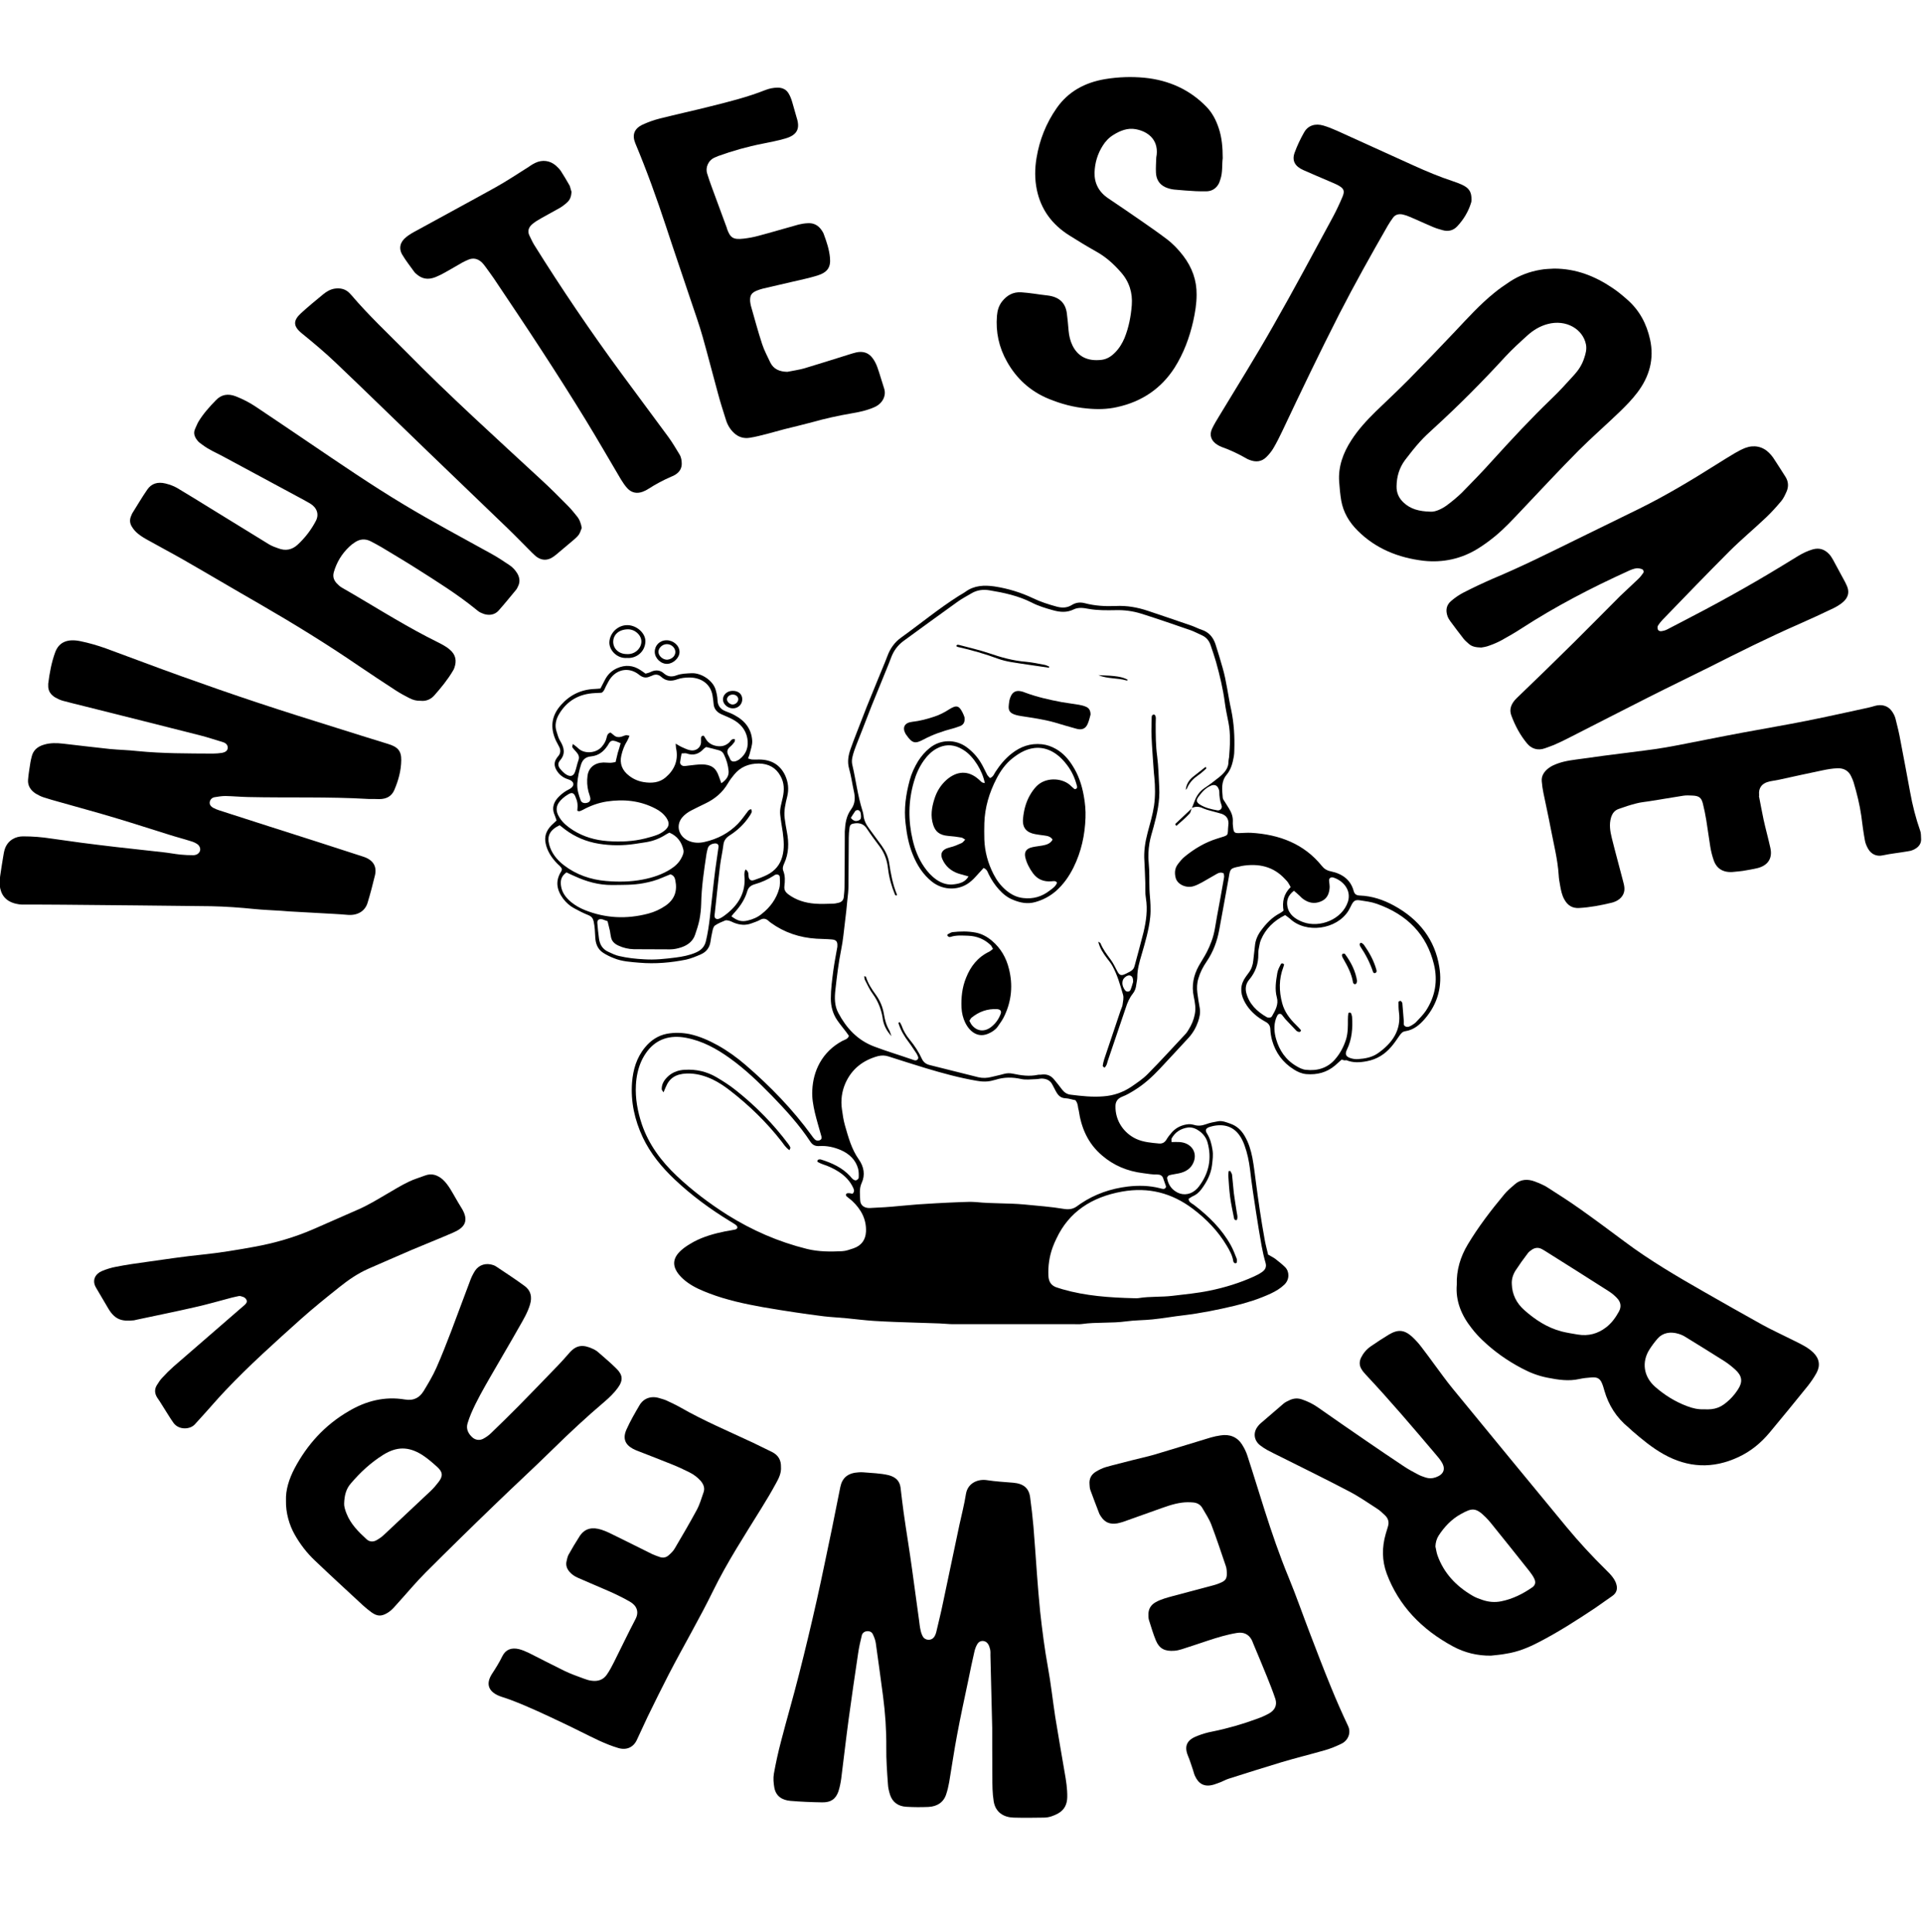 <?xml version="1.0" encoding="UTF-8"?> <svg xmlns="http://www.w3.org/2000/svg" xmlns:xlink="http://www.w3.org/1999/xlink" version="1.1" id="Layer_1" x="0px" y="0px" viewBox="0 0 1296.4 1302.7" style="enable-background:new 0 0 1296.4 1302.7;" xml:space="preserve"> <path d="M904.5,714.4c-1.7,1.5-3.1,2.8-4.6,4.1c-5.5,4.6-11.9,6.3-19.3,5.7c-3.1-0.3-5.8-1.5-8.3-3.1c-7.7-4.8-12.4-11.5-14.7-19.6 c-0.7-2.5-1.1-5.1-1.2-7.6c-0.1-2.4-1.2-3.9-3.3-5c-1.4-0.8-2.9-1.7-4.2-2.6c-4.4-3.1-7.9-6.9-10.2-11.6c-2.8-5.6-2.6-11,1.2-16.2 c0.6-0.9,1.2-1.7,1.9-2.6c1.9-2.5,2.8-5.2,3.1-8.2c0.3-3.3,0.8-6.5,1.1-9.8c0.3-3.9,1.8-7.4,4.2-10.6c3.4-4.6,7.3-8.8,12.7-11.6 c0.8-0.4,1.5-1,2.4-1.7c-1-5.9,0.1-11.3,4.8-15.9c-0.7-1.2-1.2-2.3-1.9-3.3c-0.5-0.7-1.2-1.3-1.8-2c-7.8-8.6-17.9-10.9-29.5-8.9 c-0.4,0.1-0.7,0.2-1.1,0.3c-6.3,1.2-6.5,1.5-7.4,7.3c-1.2,6.8-2.5,13.6-3.7,20.4c-0.9,5.1-1.9,10.2-2.8,15.3 c-1.4,7.5-4,14.6-8.5,21.2c-2.4,3.5-4.3,7.2-5.5,11.3c-1,3.2-1.1,6.5-0.7,9.7c0.4,3.4,1,6.8,1.6,10.2c0.6,3.2-0.1,6.2-1.1,9.2 c-1.4,4-3.4,7.6-6.4,10.9c-6.5,7-12.9,14-19.4,20.9c-5.1,5.4-10.5,10.4-17,14.4c-2.7,1.7-5.4,3.3-8.3,4.4c-3.3,1.3-4.6,3.5-4.6,6.4 c-0.2,9.8,5.6,18.2,14,22.1c4.8,2.2,10.1,2.6,15.4,3.1c2.3,0.2,3.9-0.8,5-2.7c1-1.7,2.2-3.2,3.5-4.7c2.2-2.5,4.9-4.2,8.3-5.1 c2.3-0.6,4.4-0.8,6.6-0.1c2.8,0.9,5.4,0.6,8.2-0.4c2.6-1,5.4-1.5,8.2-2c2.9-0.5,5.6,0.7,8.2,1.6c4.4,1.5,7.5,4.5,9.7,8.3 c2.7,4.6,4.2,9.6,5.2,14.7c1.1,5.8,1.7,11.6,2.5,17.4c0.8,6,1.6,12,2.5,17.9c1,6.5,2,12.9,3.2,19.4c0.6,3.6,1.6,7.1,2.4,10.6 c1.7,1,3.4,1.8,4.9,2.9c2.3,1.8,4.6,3.6,6.6,5.6c2.9,2.9,3.1,8.3-0.6,11.8c-2.6,2.5-5.8,4.4-9.2,6c-7.8,3.6-16,6.2-24.3,8.2 c-11.3,2.7-22.7,5-34.3,6.4c-7.1,0.8-14.1,2.1-21.2,2.8c-5.8,0.6-11.7,0.5-17.5,1.3c-10,1.4-20.1,0.4-30,1.8c-1.5,0.2-3,0.1-4.5,0.1 c-27.4,0-54.9,0-82.3,0c-3,0-6-0.4-9.1-0.5c-5.1-0.2-10.2-0.3-15.3-0.5c-9.6-0.3-19.3-0.6-28.9-1.2c-6.2-0.4-12.4-1.2-18.6-1.8 c-5.1-0.5-10.2-0.7-15.2-1.3c-6.5-0.8-13-1.7-19.6-2.7c-7.2-1.1-14.5-2.2-21.7-3.5c-12.2-2.2-24.3-4.8-35.8-9.2 c-5.3-2-10.4-4.2-14.8-7.4c-2.1-1.5-4-3.2-5.6-5.1c-4.7-5.7-4.8-11.1,1.3-16.6c2.5-2.3,5.6-4.1,8.6-5.8c6.6-3.5,13.8-5.5,21.2-7 c2.2-0.4,4.4-0.7,6.6-1.2c0.6-0.1,1.4-0.7,1.5-1.3c0.1-0.5-0.4-1.3-0.9-1.7c-1.3-1-2.8-1.8-4.2-2.7c-13.4-8.2-25.9-17.4-37.1-28 c-8.9-8.4-16.4-17.6-21.5-28.3c-5.6-11.9-8.3-24.3-7.3-37.3c0.7-8.5,3-16.6,8.8-23.6c3.8-4.6,8.6-7.9,14.7-9.1 c5-0.9,10.1-0.8,15.2,0.2c6.9,1.5,13.1,4.3,19.1,7.6c6.8,3.8,13,8.3,18.8,13.3c16.7,14.4,31.8,30,44.5,47.5c0.6,0.9,1.2,1.7,2,2.5 c0.9,1,2.4,1.2,3.6,0.6c1.2-0.6,1.2-1.6,0.9-2.7c-1.5-5.3-3.1-10.6-4.4-16c-1.1-4.9-2-9.8-1.7-14.9c0.3-6.4,1.8-12.6,5-18.4 c3.5-6.3,8.6-11.3,15.3-14.9c1.6-0.8,3.7-1.2,4.4-3.4c-0.6-0.8-1.3-1.8-2-2.8c-1.9-2.5-4-5-5.8-7.6c-3.1-4.5-4.4-9.5-4.4-14.8 c0-6.4,0.9-12.7,1.7-19c0.7-5.1,1.7-10.2,2.6-15.3c0.1-0.3,0.1-0.7,0.1-1c0.2-3-0.7-4.3-3.9-4.5c-3.4-0.3-6.8-0.3-10.2-0.5 c-11.4-0.7-21.7-4.2-30.7-10.7c-0.6-0.4-1.1-0.9-1.7-1.4c-1.7-1.5-3.5-1.8-5.6-0.6c-1.8,1-3.7,1.6-5.6,2.3 c-4.1,1.6-8.1,1.2-12.1-0.4c-1-0.4-2-1-3.1-1.3c-0.9-0.2-2-0.5-2.7-0.2c-2.4,1-4.9,2-6.9,3.4c-1,0.7-1.4,2.4-1.7,3.7 c-0.6,2.5-1,5.1-1.4,7.6c-0.6,3.6-2.7,6.5-6.3,8.1c-3.2,1.4-6.5,2.8-10,3.6c-10.4,2.1-20.9,3-31.5,2.1c-5.8-0.5-11.7-0.8-17.1-3 c-2.6-1-5.1-2.2-7.4-3.7c-3.8-2.5-5.1-6.3-5.3-10.4c-0.2-3.6-0.3-7.2-1.1-10.8c-0.5-2.1-1.4-3.3-3.6-4.2c-3.3-1.3-6.4-2.9-9.5-4.6 c-3-1.6-5.4-3.8-7.4-6.4c-4.4-5.9-5.5-12-1.4-18.4c0.2-0.3,0.3-0.6,0.4-1c0.1-0.2,0-0.3,0.1-0.6c-0.5-1.7-2.2-2.7-3.4-4 c-3.6-3.8-6.4-8-7.5-13.1c-1.1-4.8,0.3-8.8,3.8-12.4c1.1-1.1,2.3-2.2,3.5-3.3c-0.5-1.4-0.8-2.6-1.3-3.7c-2.2-5-0.5-9.2,3.3-12.8 c1.8-1.7,3.9-3.3,6.2-4.4c4.6-2.3,3.9-5.6-0.5-6.9c-3.3-1-5.9-3.1-7.6-5.9c-1.7-2.8-2-5.5,0-8.3c0.4-0.6,0.8-1.2,1.3-1.7 c1.4-1.9,1.4-3.9,0.4-5.9c-0.7-1.4-1.5-2.8-2.2-4.2c-4-8.7-3.2-16.8,3.5-24.2c5.9-6.6,13.4-10.4,22.9-10.7c1.1,0,2.2-0.2,3.6-0.3 c1-1.9,1.9-3.7,2.9-5.6c1.8-3.6,4.5-6.4,8.4-8.1c5.4-2.4,10.6-2,15.5,1.2c1.2,0.8,2.4,1.6,3.6,2.5c1.4-0.4,2.7-0.7,3.8-1.3 c3.1-1.4,6-1.1,8.4,1c2.7,2.4,5.4,2.7,8.8,1.4c3.2-1.2,6.6-1.2,10-1.4c6.5-0.3,14.3,4.8,16.2,11c0.7,2.3,1.2,4.7,1.3,7.1 c0.1,3.7,1.9,6.2,5.6,7.6c2.1,0.8,4.2,1.6,6.1,2.7c7.2,3.9,11.3,9.6,11.7,17.3c0.1,2.8-1,5.7-1.7,8.6c-0.2,1-0.7,1.9-1.1,3.2 c1.2,0.3,2,0.7,2.9,0.7c1.5,0.1,3,0,4.5,0c8.4,0,14.3,3.7,17.6,10.7c2.1,4.6,2.6,9.3,1.4,14.2c-1.2,4.9-2.4,9.8-1.7,14.8 c0.4,3.1,0.9,6.1,1.5,9.2c1.4,7.3,1.3,14.4-1.9,21.3c-0.8,1.7-1.2,3.3-0.5,5c1.3,3.4,1.1,6.8,0.7,10.2c-0.3,2.4,0.7,4,2.5,5.4 c5.3,4,11.5,5.9,18.2,6.4c3.9,0.3,7.9,0.1,11.9,0c1.1,0,2.2-0.2,3.4-0.5c2.3-0.4,3.7-1.6,4-3.8c0.2-2.2,0.5-4.5,0.5-6.7 c0.1-11.2,0.2-22.4,0.2-33.6c0-1.4,0-2.8,0-4.1c0.3-5.2,0.9-10.3,4.2-14.8c2.9-3.9,2.9-8.1,1.9-12.4c-1.1-5.1-1.8-10.2-3.2-15.2 c-1.3-4.6-0.5-8.9,1-13.2c1.3-3.8,2.8-7.5,4.2-11.2c2.3-5.8,4.5-11.7,6.8-17.5c2.4-6,4.9-11.9,7.3-17.9c2.2-5.5,4.6-10.9,6.7-16.5 c1.8-4.7,4.6-8.7,8.8-11.8c13.1-9.4,25.4-19.6,39.1-28.3c1.6-1,3.2-1.8,4.7-2.9c5.8-4.2,12.5-4.5,19.4-3.5c9.2,1.4,17.9,4.1,26.1,8 c5,2.4,10.3,4.1,15.8,5.6c3.7,1,7.1,0.9,10.3-1.1c2.7-1.7,5.7-2,8.7-1.2c6.8,1.8,13.8,2.2,20.8,1.9c7.5-0.4,14.7,0.9,21.6,3.2 c9.9,3.3,19.8,6.7,29.7,10.1c2.3,0.8,4.4,2,6.7,2.7c5.1,1.7,7.8,5.3,9.3,9.7c1.7,5.3,3.3,10.6,4.8,15.9c2.7,9.3,3.7,19,5.8,28.4 c1.9,9.1,2.4,18.1,2.1,27.2c0,1.4-0.1,2.8-0.3,4.1c-0.8,4.4-1.8,8.8-4.9,12.5c-3.9,4.7-3,10.1-2.6,15.4c0.1,1,0.8,1.9,1.4,2.8 c0.9,1.5,1.9,3,2.8,4.5c1.7,2.7,2.8,5.6,2.6,8.9c-0.1,1.5,0.1,3.1,0.3,4.6c0.4,2.7,1,3.2,4,3.1c2.7-0.1,5.3-0.3,7.9-0.2 c19.4,1.1,35.9,7.6,47.7,22.2c1.6,2,3.3,3.2,6.2,3.8c7.7,1.6,13.3,5.7,15.3,13c0.6,2.2,1.6,3.2,4.2,3.3c8.3,0.3,15.9,2.9,22.9,6.7 c17.3,9.4,27.8,23.3,30.7,41.4c2.1,12.7-0.8,24.7-9.8,35.1c-3.5,4-7.4,7.4-13.2,8.3c-1.9,0.3-2.8,1.5-3.8,2.9 c-1.8,2.6-3.6,5.3-5.7,7.7c-4.2,4.9-9.5,8.3-16.3,9.6c-4.7,0.9-9.3,1.2-13.9-0.7C906.6,715.1,905.9,714.9,904.5,714.4L904.5,714.4z M803.4,544.8l0.1,0.1c0.6-1.6,1.2-3.2,1.9-4.9c1.3-3.5,3.4-6.5,6.7-8.7c3.3-2.2,6.6-4.7,9.7-7.2c3.6-2.9,6.6-6.2,6.4-11 c0-0.8,0.3-1.7,0.4-2.6c0.6-7.7,1.1-15.5-0.4-23.2c-0.9-4.6-1.9-9.1-2.5-13.7c-1.2-9.2-3.4-18.3-5.9-27.3c-1.1-3.8-2.4-7.6-3.7-11.4 c-1-2.9-2.8-5.2-5.9-6.6c-2.6-1.1-5-2.5-7.6-3.4c-11.1-3.8-22.2-7.7-33.4-11.2c-5.5-1.7-11.3-2.5-17.3-2.3c-6,0.1-12,0.2-18.1-0.9 c-3.2-0.6-6.7-1.2-10,0.4c-4.5,2.2-9,1.9-13.7,0.6c-5.1-1.4-10.1-2.9-14.7-5.3c-8.9-4.5-18.6-6.6-28.4-8.2c-4.2-0.7-8.3-0.2-12,2 c-3.2,1.9-6.5,3.6-9.4,5.7c-12.2,8.7-24.3,17.6-36.4,26.4c-4.1,3-6.8,6.8-8.5,11.4c-1.8,4.9-3.9,9.7-5.8,14.5 c-2.4,6-4.9,11.9-7.3,17.9c-2.3,5.8-4.5,11.7-6.8,17.5c-1.6,4.2-3.4,8.4-4.9,12.7c-1,3.1-2.1,6.3-1.3,9.6 c2.4,10.2,3.6,20.7,6.8,30.8c0.3,1,0.6,2,0.7,3c0.3,3.4,1.7,6.3,3.8,9.1c2.9,3.9,5.6,7.7,8.5,11.6c2.5,3.5,4.3,7.2,5,11.4 c1.1,7.3,2.4,14.6,5.3,21.6c0.1,0.2-0.3,0.5-0.5,0.7c-0.3-0.2-0.7-0.4-0.8-0.6c-2.3-5.6-4-11.4-4.7-17.5c-0.6-5.4-2.2-10.4-5.6-15 c-3-4-6-8-8.7-12.1c-1.9-2.9-4.4-4-8-3.6c-2.4,0.3-3.4,0.8-3.7,3.1c-0.3,2.2-0.5,4.5-0.5,6.7c-0.1,10.7-0.1,21.4-0.2,32.1 c0,3.4-0.4,6.9-0.8,10.3c-0.4,4.6-0.9,9.3-1.5,13.9c-0.8,6.3-1.3,12.7-2.6,19c-1.8,9-2.9,18-3.9,27.1c-0.6,5.3-0.7,10.8,2,15.7 c5.3,10,12.8,18.4,24.4,22.7c8.2,3.1,16.6,5.6,24.9,8.5c0.7,0.2,1.4,0.5,2.1,0.7c1.7,0.3,2.9-1,2.3-2.5c-0.3-0.6-0.6-1.3-0.9-1.9 c-1.8-2.6-3.4-5.3-5.4-7.9c-2.8-3.7-5.2-7.6-6.6-11.9c-0.2-0.6-0.7-1.3,0.6-1.5c0.4,0.7,0.9,1.4,1.2,2.2c1.2,3.5,3.1,6.7,5.5,9.6 c3.3,4,6.1,8.3,8.2,12.9c1.1,2.3,2.8,3.6,5.3,4.2c10.9,2.7,21.8,5.5,32.7,8.2c2.9,0.7,6,0.6,9-0.2c2.7-0.7,5.5-1.2,8.2-2 c2.1-0.6,4.1-0.6,6.1-0.2c5.6,1.2,11.1,2,16.8,0.8c0.9-0.2,1.9,0,2.8-0.2c3.6-0.4,6.2,0.8,8.3,3.4c1.8,2.2,3.6,4.4,5.3,6.7 c1.5,1.9,3.2,3.2,5.9,3.5c7.3,0.9,14.5,1.7,21.9,1.1c7.1-0.5,13.2-2.7,18.8-6.4c3.9-2.7,8-5.4,11.2-8.7c8.6-8.7,16.8-17.7,25.2-26.7 c0.9-0.9,1.6-2,2.2-3c2.1-3.3,3.6-6.8,4.3-10.6c0.8-4,0.1-8-0.7-11.8c-1.6-7.5-0.2-14.4,3.5-21c1.7-3,3.7-6,5.3-9.1 c1.2-2.3,2.2-4.7,3.1-7.1c2.1-5.4,2.7-11.1,3.7-16.6c1.6-8.8,3.3-17.6,4.8-26.5c0.2-0.9-0.1-2-0.2-2.8c-1.8-1-3.2-0.5-4.5,0.2 c-3.4,1.9-6.7,3.9-10.1,5.8c-1.9,1-3.9,2.1-6.1,2.7c-5.1,1.3-10.6-1.5-11.7-5.7c-0.8-3.1-0.7-6.2,1.3-9c1.5-2,3.1-4,5-5.5 c6.4-5.2,13.6-9.5,21.7-12c8.7-2.7,6.7-1.4,7.5-9.2c0-0.3,0.1-0.7,0.1-1c0-3-1.3-5.3-4.6-6.5c-1.1-0.3-2.1-0.6-3.2-0.9 c-3-0.9-6.2-1.5-9.1-2.7C808.7,543.8,806.2,543.5,803.4,544.8L803.4,544.8z M725,741.8c-2.2-0.4-4.4-1.2-6.6-1.3 c-3.1-0.1-4.8-1.7-6.1-3.9c-1.1-1.8-1.9-3.7-3-5.6c-1.4-2.6-3.9-3.7-6.9-3.8c-1.3,0-2.6,0.4-3.9,0.4c-3.4,0.1-6.9,0.6-10.1-0.1 c-5.9-1.3-11.5-1.3-17.2,0.5c-0.5,0.2-1.1,0.2-1.6,0.4c-3.7,1.1-7.5,1-11.2,0.3c-11.7-2-23-5.1-34.3-8.5c-8.4-2.6-16.8-5.2-25.1-7.9 c-2.4-0.8-4.7-0.8-7.2-0.2c-10.5,2.9-17.7,9-21.8,18.1c-2.5,5.6-3.3,11.7-2.4,17.8c0.5,3.6,1,7.2,2,10.7c2.3,8,4.4,16,9.4,23.1 c3.4,4.8,4.4,10.4,1.9,15.8c-1.8,3.9-1.1,7.8-1,11.7c0.1,3.3,2.7,5.3,6.4,5.2c6.8-0.3,13.6-0.7,20.3-1.4c8.1-0.8,16.2-1.4,24.3-1.8 c5.7-0.3,11.3-0.6,17-0.8c3.4-0.1,6.8-0.3,10.2,0c10.7,1.1,21.5,0.6,32.3,1.6c9,0.9,18,1.5,26.9,3c3.1,0.5,6,0.2,8.6-1.7 c0.9-0.6,1.8-1.3,2.7-1.9c9.5-6.4,20.2-10.1,31.8-11.5c7.1-0.8,14.3-0.7,21.4,1.1c0.7,0.2,1.4,0.4,2.2,0.5c1.2,0.2,2.3-0.8,2-1.9 c-0.6-1.8-1.3-3.6-1.9-5.4c-0.6-1.7-2-2.4-3.9-2.4c-3.2,0.1-6.4-0.5-9.5-0.9c-10.7-1.3-19.9-5.2-27.7-11.9 c-9.8-8.3-14.1-18.9-15.8-30.6C726.5,746.6,727,744.3,725,741.8L725,741.8z M574.7,804.9c1.5-1.4,1.1-2.7,0.5-4 c-2.1-4.6-5.6-8.2-10-11c-3.3-2.1-6.8-3.7-10.5-4.9c-1.2-0.4-2.4-1-3.5-1.6c-0.2-0.1-0.2-0.7-0.1-0.9c0.1-0.3,0.4-0.6,0.7-0.7 c0.5-0.1,1.2-0.2,1.7,0c7.4,2.3,14.3,5.5,19.5,11.1c0.7,0.8,1.4,1.7,2.2,2.3c0.5,0.4,1.5,0.8,2,0.6c0.7-0.3,1.7-1.1,1.7-1.7 c0.1-2,0.1-4.2-0.4-6.1c-1.6-5.9-5.8-10-11.7-12.6c-4.5-1.9-9.2-3-14.3-2.7c-2.7,0.2-4.6-0.6-6.1-2.8c-7.4-11.3-16.6-21.4-26.1-31.2 c-8.8-9-17.9-17.8-28.4-25.3c-8.8-6.3-18.3-11.6-29.5-13.7c-10.7-2-19.6,0.8-25.9,8.9c-1.6,2.1-3,4.4-4.1,6.8 c-2.3,5.1-3.4,10.6-3.7,16.1c-0.5,9,1.1,17.8,4,26.5c4.6,13.5,12.9,24.8,23.6,34.9c10.4,9.8,21.9,18.5,34.2,26.3 c16.5,10.3,34.2,18.1,53.6,22.9c7.8,1.9,15.7,1.9,23.6,1.5c2.6-0.1,5.1-1.1,7.6-1.9c5.6-1.9,8.2-5.9,8.5-11.2 c0.4-8.3-3.2-15.1-9.4-20.9c-1.2-1.1-2.6-2-3.8-3.1c-0.3-0.3-0.4-1-0.2-1.4c0.2-0.3,0.9-0.7,1.3-0.6 C572.8,804.4,573.8,804.7,574.7,804.9L574.7,804.9z M801.3,808.3c0.1,2.3,2.1,3,3.5,4c10.1,7.7,18.9,16.4,24.9,27.2 c1.6,2.9,2.8,6,4,9.1c0.3,0.8,0.2,1.7,0.1,2.5c0,0.2-0.4,0.6-0.7,0.6c-0.3,0.1-0.8,0-1-0.2c-0.3-0.4-0.7-0.8-0.7-1.3 c-0.6-3.8-2.5-7.2-4.5-10.5c-5.8-9.7-13.6-17.8-22.9-24.8c-13.9-10.4-29.5-14.7-47.5-11.5c-20.7,3.7-35.9,13.8-44.3,31.7 c-0.9,1.9-1.8,3.8-2.5,5.8c-2.3,6.3-3.2,12.7-2.9,19.3c0.2,4.1,1.9,6.9,6.4,8.1c1.1,0.3,2.1,0.7,3.2,1c15.6,4.5,31.8,5.6,48,6 c1.1,0,2.3,0.1,3.4-0.1c7.5-1.2,15.1-0.6,22.6-1.5c8.4-1,16.9-1.8,25.1-3.5c10.3-2.1,20.3-5.2,29.8-9.5c1.8-0.8,3.7-1.8,5.3-2.9 c2.3-1.5,3.4-3.5,2.6-6.3c-1.1-3.8-2-7.7-2.7-11.6c-1.3-7.5-2.6-15-3.7-22.4c-1.5-9.7-3-19.4-4.1-29.2c-0.7-5.5-1.8-10.9-3.7-16.1 c-0.9-2.4-2-4.9-3.6-7c-4.4-6.1-11.4-7.9-19.5-5.5c-3.1,0.9-3.7,2.3-2.1,4.7c2.1,3.4,3,7,3.6,10.8c0.6,3.5,0.1,6.8-0.3,10.3 c-0.7,6-3.4,11.2-7,16.1c-1.6,2.2-3.6,4-6.3,5.1C803,807.1,802.1,807.8,801.3,808.3L801.3,808.3z M865.7,650.3 c-0.1,0.5-0.3,1.1-0.5,1.7c-3.1,8.1-3,16.2-0.8,24.4c1.5,5.7,5,10.4,9.3,14.6c1.2,1.1,2.2,2.3,3.3,3.5c0.1,0.2,0,0.7-0.2,0.9 c-0.2,0.2-0.7,0.4-1,0.4c-0.7-0.2-1.5-0.4-1.9-0.9c-2.5-2.6-5-5.2-7.4-7.8c-0.8-0.9-1.5-2-2.3-2.9c-0.8-0.9-2.3-0.8-2.9,0.2 c-0.4,0.7-0.8,1.6-1.1,2.4c-1.6,4.6-1.2,9.2,0.1,13.8c2.2,7.6,6.4,14,13.8,18.3c1.9,1.1,4,2.2,6.2,2.4c7.8,0.9,14.6-1.2,19.6-6.9 c3.6-4.1,6-8.7,7.6-13.8c1.3-4.4,1.2-8.9,1.2-13.3c0-1.4,0.1-2.7,0.3-4.1c0-0.2,0.5-0.5,0.9-0.5c0.3,0,0.8,0.2,0.9,0.4 c0.3,0.8,0.6,1.6,0.7,2.4c0.5,7.6,0,15.1-3.5,22.3c-1.5,3.1-0.6,4.8,3,5.8c1.4,0.4,3,0.6,4.4,0.5c4.8-0.3,9.5-1.2,13.3-3.8 c10.1-7,16.1-15.9,14.4-28c-0.3-2.2-0.3-4.5-0.3-6.7c0-0.3,0.7-0.7,1.2-0.8c0.2-0.1,0.6,0.3,0.9,0.6c0.2,0.3,0.4,0.6,0.5,0.9 c0.3,4.1,0.7,8.2,1,12.3c0.1,1.2-0.4,2.6,0.8,3.3c1.7,1.1,3.3,0.1,4.7-0.7c0.9-0.6,1.9-1.2,2.6-1.9c2.3-2.5,4.8-4.9,6.7-7.7 c6.4-9.7,8.2-20.3,5.5-31.4c-4.8-19.9-17.8-33.5-38.5-40.8c-3.6-1.3-7.7-1.8-11.6-2.4c-2.9-0.4-4,0.4-5.3,2.8 c-0.7,1.4-1.4,2.8-2.2,4.2c-8,12.9-28.8,15.6-39.5,5.4c-0.9-0.8-2-1.5-3.2-2.4c-7.7,3.8-13.2,9.3-16.3,16.6c-0.5,1.1-0.8,2.3-1,3.5 c-0.4,2-0.9,4.1-0.8,6.2c0.1,6.5-1.9,12.2-6.2,17.3c-2.2,2.6-2.7,5.8-1.9,8.9c1.9,7.3,7,12.4,13.8,16.3c0.2,0.1,0.3,0.1,0.5,0.2 c1.2,0.3,2.4,0.2,3-0.8c2.3-4,4.6-8,3.3-12.7c-1.5-5.5-0.6-11,0.3-16.4c0.3-2,1.3-3.9,2.3-5.8C863.7,649.4,864.8,649.2,865.7,650.3 L865.7,650.3z M455.5,501.4c2.1,1.2,3,1.8,3.9,2.2c1.9,0.8,3.7,1.8,5.7,2.2c3.8,0.9,7.2-1.5,7.5-5.1c0.1-1-0.1-2.1,0-3.1 c0.1-0.9,0.4-1.7,1.9-1.5c0.6,0.9,1.2,2,1.9,3c1.3,1.8,3.2,3,5.4,3.6c3.7,1,7.1,0.5,9.9-2.2c0.9-0.9,1.4-2.5,3.7-2.2 c0,0.6,0.1,1.4-0.2,1.9c-0.8,1.1-1.8,2.3-2.9,3.2c-2.2,1.8-2.5,3.7-1.2,6c0.5,0.9,0.9,1.9,1.3,2.8c0.6,1.1,1.7,1.4,2.9,1.2 c1.1-0.2,2.1-0.7,3-1.3c5-3.7,6.5-8.7,5.5-14.4c-1.1-5.8-4.7-10-10.3-12.9c-2.3-1.2-4.7-2.1-7.1-3.2c-3.1-1.4-5-3.6-5.3-6.8 c-0.2-2.1-0.4-4.1-0.8-6.2c-1.4-7.3-7.3-11.7-15.4-11.8c-2.9,0-5.7,0.3-8.3,1.2c-4,1.5-7.7,1.3-10.9-1.7c-1.8-1.6-3.9-1.9-6.2-0.7 c-0.3,0.2-0.7,0.2-1.1,0.4c-2.9,1.4-5.1,0.9-7.6-1.1c-6.1-4.9-13.9-4.1-18.8,1.9c-1.5,1.8-2.4,3.9-3.5,5.9c-0.8,1.6-1.2,3.3-2.8,4.3 c-0.2,0-0.4,0.1-0.6,0.1c-1.3,0.1-2.6,0.1-4,0.2c-11,0.5-18.9,5.4-24.1,14c-2.2,3.7-3.2,7.7-1.8,11.9c0.7,2.1,1.2,4.4,2.4,6.3 c2.8,4.6,3.8,8.9-0.2,13.4c-1.4,1.6-1.2,3.7,0.1,5.3c1.2,1.5,2.6,3,4.2,4c2.9,1.8,5,1.1,6-1.9c0.9-2.5,1.3-5,2.2-7.5 c0.9-2.3,0.2-4-1.3-5.7c-0.9-1.1-2-2.1-2.7-3.2c-0.3-0.4,0.1-1.1,0.3-2.3c1.6,1.3,2.8,2.1,3.8,3.1c3.8,3.6,11.6,3.4,15.6-1.1 c1.7-1.9,2.9-4,3.4-6.4c0.3-1.3,0.6-2.7,2.6-3.3c0.6,0.5,1.3,1,2,1.6c1.6,1.6,3.5,1.8,5.7,1.1c0.9-0.3,1.7-0.7,2.7-0.9 c0.6-0.1,1.3,0.2,2.4,0.4c-0.6,1.4-1,2.5-1.6,3.5c-1.9,3-3.1,6.3-3.9,9.7c-1.3,5.5,0.5,10.2,5.3,13.8c2.8,2.2,6.1,3.6,9.6,4.2 c5.4,0.9,10.7,0.5,14.9-3.1c5.9-5,8.5-11.2,7.3-18.6C455.7,504.8,455.7,503.6,455.5,501.4L455.5,501.4z M502.6,586.2 c2.5,1.6,1.8,3.5,2.1,5.1c0.4,1.9,1.6,2.8,3.6,2.1c3-1,6-2.1,8.8-3.5c5.4-2.7,8.8-6.9,10.3-12.4c1.5-5.5,1-10.9,0.3-16.4 c-0.6-3.9-1.3-7.8-1.7-11.7c-0.5-4,0.9-7.8,1.7-11.7c1.1-5,1.1-9.9-1.6-14.6c-3-5.4-7.8-8.2-14.5-8.3c-6.9,0-12.5,2.4-16.6,7.4 c-1.6,1.9-3.1,3.9-4.3,6c-3.5,6-8.6,10.4-15.1,13.5c-3.2,1.5-6.3,3.1-9.5,4.7c-2.5,1.3-4.7,2.9-6.4,5c-4.3,5.5-2,12.8,4.7,15.6 c3.4,1.4,6.9,1.5,10.5,0.7c8.9-2,16.4-6,22.5-12.2c2.6-2.7,4.7-5.8,7-8.8c0.7-0.9,2-1.4,2.2-0.8c0.2,0.6,0.3,1.3,0.1,1.9 c-0.4,0.9-1,1.8-1.6,2.7c-3.4,5.1-7.8,9.3-13.1,12.7c-2.5,1.6-4,3.5-4.3,6.3c-0.6,4.8-1.7,9.5-2.3,14.3c-1.3,10.6-2.3,21.2-3.5,31.8 c-0.1,0.7-0.2,1.4-0.2,2.1c0.1,1.7,1.5,2.4,3.2,1.7c0.8-0.4,1.7-0.8,2.4-1.3c9.2-6.4,14.9-14.5,14.7-25.4 C501.9,590.7,501.4,588.6,502.6,586.2L502.6,586.2z M377.3,556.4c-6.5,3.1-8.6,7.1-7.1,12.9c1.5,5.8,5.1,10.3,10,14.1 c8.2,6.3,17.9,9.7,28.4,10.6c8.3,0.7,16.6,0.6,24.8-1c6.7-1.3,13.1-3.4,18.7-7c3-1.9,5.5-4.2,7.1-7.2c1-1.9,2-3.8,1.5-5.9 c-1.2-5.1-4-9.2-9.4-11.5c-1,0.5-1.9,0.9-2.6,1.4c-3.9,2.5-8.2,4.2-12.9,5c-2.6,0.4-5.2,0.8-7.8,1.2c-8.1,1.2-16.1,1.2-24.2-0.1 c-8.6-1.4-16.1-4.6-22.8-9.6C379.8,558.3,378.6,557.4,377.3,556.4L377.3,556.4z M389.2,546.6c0.4-4.1,0.2-6.1-1.3-9.5 c-1-2.5-2.4-3-4.7-1.6c-1.4,0.8-2.8,1.8-4,2.9c-4.5,4-5.1,8.1-1.9,13c2.2,3.5,5.5,6.1,9.1,8.4c7,4.4,14.9,6.7,23.3,7.3 c8.5,0.6,17,0.3,25.3-1.8c2.7-0.7,5.4-1.4,8-2.4c1.7-0.6,3.3-1.6,4.8-2.7c3.4-2.7,3.8-5.2,1.5-8.7c-1.8-2.7-4.4-4.8-7.4-6.3 c-10.3-5.4-21.3-6.5-32.8-4.8c-5.8,0.9-11.2,2.9-16.3,5.7C391.7,546.5,390.6,547.5,389.2,546.6L389.2,546.6z M381.9,588.2 c-3.6,2.5-4.2,5.6-3.7,9c0.6,4.5,3.2,8,6.8,11c2.8,2.3,6,4.1,9.5,5.5c13.9,5.5,28,6.1,42.5,2.3c4.2-1.1,8.1-2.9,11.6-5.3 c6.3-4.3,8.1-10.1,6.7-17c-0.3-1.7-0.9-3.4-3.3-4.2c-1.7,0.7-3.6,1.4-5.4,2.2c-4.1,1.8-8.4,3-12.9,3.8c-6.9,1.3-13.9,1.1-20.9,1.2 c-9.1,0.1-17.5-2.3-25.5-6C385.6,590,384,589.2,381.9,588.2L381.9,588.2z M409.6,621.1c-1.6-0.5-2.4-0.9-3.3-1.2 c-2.4-0.6-3.8,0.3-3.6,2.5c0.3,3.4,0.6,6.9,1.1,10.3c0.5,4,2.3,7.3,6.4,9.1c2.4,1.1,4.7,2.3,7.2,2.8c5.5,1.3,11.1,1.9,16.8,2.2 c7.2,0.5,14.4-0.3,21.4-1.2c4.6-0.6,9.3-1.5,13.6-3.4c3.6-1.6,5.8-3.9,6.7-7.7c2.5-10.5,3.1-21.1,4.4-31.7c0.6-5.5,1.2-11,1.9-16.4 c0.7-5.1,1.5-10.2,2.2-15.4c0.2-1.6-1-2.6-2.8-2.3c-2.2,0.3-3.9,1.3-4.5,3.4c-0.3,1.2-0.6,2.3-0.8,3.5c-1.7,11.3-3.4,22.5-3.6,33.9 c-0.1,3.6-0.5,7.2-1.2,10.8c-0.7,3.4-1.8,6.7-2.9,9.9c-1.4,4.3-4.8,7-9.2,8.5c-2.4,0.8-5,1.4-7.7,1.4c-8.1-0.1-16.3,0-24.4-0.1 c-3.6-0.1-7.1-0.9-10.3-2.4c-2.7-1.2-4.6-3-5.1-5.8c-0.3-1.4-0.5-2.7-0.7-4.1C410.7,625.6,410.2,623.4,409.6,621.1L409.6,621.1z M872.3,600.6c-4,3.1-5.1,6.5-4.4,10.5c1,5.5,5.2,8.6,10.5,10.6c11.3,4.2,26.4-1.8,30.3-13.7c2.5-7.8-3.2-14.2-9.7-16.3 c-1.7-0.6-3.1,0.4-3,2c0.1,1.9,0.6,3.8,0.3,5.6c-0.4,3.7-1.9,7-6.1,8.6c-4.3,1.7-8.1,0.8-11.6-1.7c-1.2-0.8-2.1-2-3.2-2.9 C874.6,602.5,873.6,601.7,872.3,600.6L872.3,600.6z M789.8,770c2.2,0,3.7-0.1,5.2,0c7.9,0.4,12.4,6.7,9.7,13.5 c-1.7,4.3-5.2,6.6-9.9,7.6c-2.2,0.5-4.4,0.7-6.6,1.3c-0.6,0.2-1.5,1.3-1.4,1.9c0.6,3.5,2.2,6.6,5.4,8.8c4.2,3,9.5,2.8,13.5-0.5 c1-0.8,1.9-1.7,2.6-2.7c6.8-9,8.7-18.9,5.8-29.5c-0.8-3-2.7-5.7-5.4-7.7c-2.3-1.7-4.9-2.8-7.8-2.5c-5,0.7-8.7,3.2-11,7.3 C789.6,768.1,789.8,768.8,789.8,770L789.8,770z M493.1,617.8c4,3.1,6.9,3.8,10.8,2.9c3.5-0.8,6.8-2.2,9.5-4.4 c5.9-4.6,10-10.3,11.9-17.2c0.7-2.4,0.5-5.1,0.4-7.7c0-1.6-1.8-2.2-3.3-1.5c-0.3,0.2-0.6,0.4-0.9,0.6c-3.9,2.5-8.1,4.4-12.7,5.7 c-2.8,0.8-4.4,2.3-5.1,4.9c-1.5,5.1-4.4,9.5-8,13.6C494.8,615.6,494.1,616.5,493.1,617.8L493.1,617.8z M418.4,501.1 c-1.5-0.6-2.5-1.1-3.5-1.4c-2.2-0.6-3.2-0.3-4.3,1.4c-0.4,0.6-0.7,1.2-1.1,1.8c-2.6,3.8-5.9,6.6-11.1,7.1c-3.6,0.3-5.7,2.3-6.7,5.5 c-1.3,4.1-2.2,8.4-2.5,12.6c-0.3,4,0.9,7.8,2.3,11.6c0.6,1.5,2.3,2.1,4.2,1.6c1.8-0.4,2.6-1.7,2.2-3.6c-0.3-1.3-0.8-2.6-1.2-4 c-0.9-3.6-1.1-7.1-0.6-10.8c0.8-5.3,4.7-8.6,10.7-8.8c1.5,0,3,0.2,4.5,0.2c1.2,0,2.5-0.3,3.7-0.5c0.6-2.3,1-4.3,1.5-6.3 C417.2,505.5,417.7,503.6,418.4,501.1L418.4,501.1z M486.3,528.1c3.4-2.3,5.1-4.9,4.9-8.1c-0.3-3.9-1.4-7.8-3.2-11.4 c-0.6-1.3-1.7-2.3-3.2-2.7c-2.9-0.8-5.7-1.5-8.6-2.2c-0.2,0.1-0.4,0.1-0.5,0.2c-0.4,0.3-0.9,0.6-1.3,1c-3.1,3.4-6.8,4.8-11.5,3.1 c-0.9-0.3-2.1,0-3.4,0c-0.4,2.2-0.8,4-1,5.9c-0.1,1.5,1.2,2.6,2.8,2.6c0.9,0,1.8-0.2,2.8-0.3c3-0.3,6-0.8,9-0.8 c6.4,0,9.6,2.4,11.5,8C485,524.6,485.5,526,486.3,528.1L486.3,528.1z M820.9,546.4c1.6,0.2,3.4-1.4,2.6-3.5c-1.1-3-1.5-6-1.5-9.1 c0-0.7-0.2-1.4-0.5-2c-0.9-2.4-2.9-3.1-5.3-2c-3.7,1.6-6.1,4.5-8.3,7.5c-1.7,2.3-1.3,3.7,1.1,5.2 C812.4,544.6,816.2,545.6,820.9,546.4L820.9,546.4z M573.6,551.4c1.7,2.2,3.4,2.6,5.4,1.7c1.7-0.7,1.5-2.2,1.4-3.6 c-0.1-0.7-0.1-1.4-0.4-2c-0.3-0.6-0.9-1.2-1.5-1.3c-0.6-0.1-1.6,0.2-1.9,0.6C575.5,548.3,574.7,549.8,573.6,551.4L573.6,551.4z"></path> <path d="M248.5,538.7c-27-1.6-54.1-0.7-81.2-1.3c-5.1-0.1-10.2-0.6-15.3-0.7c-2.4,0-4.9,0.4-7.3,0.8c-1.8,0.3-3,1.6-3.3,3.2 c-0.3,1.7,0.7,3,2.2,3.9c1.5,0.8,3,1.4,4.6,1.9c21.7,7,43.5,14,65.2,20.9c10.5,3.4,21,6.8,31.5,10.2c6.5,2.1,9.3,6.4,7.9,12.5 c-1.5,6.2-3.1,12.4-5,18.6c-1.8,5.9-7.1,8.8-13.9,8.1c-2.8-0.3-5.6-0.4-8.5-0.6c-10.2-0.6-20.4-1.1-30.6-1.7 c-1.7-0.1-3.4-0.3-5.1-0.4c-6-0.4-12.1-0.6-18.1-1.2c-9.8-1-19.6-1.7-29.4-1.9c-32.9-0.4-65.8-0.7-98.8-1 c-9.5-0.1-18.9-0.1-28.4-0.1c-1.5,0-3-0.3-4.4-0.6c-7-1.7-10.1-6.2-10.8-12.4c-0.2-2,0-4.1,0.3-6.2c0.6-4.3,1.3-8.5,2-12.8 c0.3-1.9,0.6-3.8,1.2-5.6c2.1-6,7.4-8.4,12.2-8.4c6.5,0,12.8,0.5,19.2,1.5c6.7,0.9,13.4,1.9,20.1,2.8c7.8,1,15.7,2,23.6,2.9 c10.5,1.2,21,2.3,31.5,3.5c3.9,0.4,7.8,1.2,11.8,1.6c2.8,0.3,5.6,0.4,8.5,0.4c2.1,0,3.7-0.9,4.5-2.6c0.7-1.6,0-3.8-1.9-5 c-1.2-0.8-2.6-1.4-4-1.8c-5-1.6-10.1-2.9-15.1-4.5c-11.6-3.6-23.2-7.4-34.9-10.9c-12.9-3.9-25.9-7.4-38.9-11.1 c-3.6-1-7.2-2-10.8-3.2c-1.8-0.6-3.4-1.5-5-2.4c-3.4-2.2-5.5-5.3-5.2-9.3c0.3-3.9,1-7.8,1.6-11.8c0.2-1.2,0.5-2.4,0.8-3.6 c0.9-4.3,3.8-7,8.3-8.3c4.2-1.3,8.6-1.2,12.9-0.7c10.5,1.2,21,2.5,31.5,3.6c6.2,0.6,12.4,0.7,18.6,1.4c17,1.7,34,1.6,51,1.7 c2.1,0,4.1-0.2,6.2-0.5c1.9-0.4,3.7-1.3,3.7-3.4c0.1-1.9-1.2-3.2-3.2-3.8c-5-1.5-10-3.2-15.1-4.5c-26.2-6.7-52.4-13.2-78.6-19.8 c-4.7-1.2-9.5-2.3-14.2-3.6c-1.8-0.5-3.5-1.3-5.1-2.2c-3.2-1.9-5-4.6-4.8-8.3c0-0.3,0-0.7,0-1c0.9-7.2,2.2-14.4,4.7-21.2 c2.6-7.1,8.6-9.2,16.9-7.5c5.9,1.2,11.7,2.9,17.3,4.9c17,6.2,33.9,12.7,51,18.8c17,6.1,34.2,12.1,51.4,17.8 c17.7,5.9,35.6,11.5,53.5,17.1c11.4,3.6,22.9,7.2,34.3,10.7c6.6,2,9,4.7,8.9,11c-0.1,7-1.9,13.6-4.7,20.1c-1.8,4.2-5.3,6.1-10.2,6.1 C253.4,538.7,251,538.7,248.5,538.7L248.5,538.7z"></path> <path d="M668.9,1165c-0.5-19.1-0.8-33.9-1.2-48.8c0-1.4,0.1-2.8-0.2-4.1c-0.3-1.3-0.7-2.7-1.5-3.8c-1.7-2.5-5.4-2.6-7,0 c-1,1.6-1.7,3.5-2.1,5.3c-1.5,6.4-2.8,12.8-4.1,19.2c-2.6,12.3-5.3,24.7-7.6,37.1c-2,10.5-3.5,21.1-5.3,31.7c-0.5,2.7-1.1,5.4-2,8.1 c-1.7,5.4-6,8.3-12,8.6c-4.9,0.2-9.8,0.2-14.8-0.1c-5.7-0.3-9.5-3.2-11.1-8.2c-0.7-2.3-1.3-4.7-1.4-7.1c-0.6-8.3-1.2-16.5-1.1-24.8 c0.1-11.6-0.7-23.1-2.2-34.5c-1.6-12-3.2-23.9-4.9-35.9c-0.3-2-1.1-4-2-5.9c-0.6-1.3-2-2.1-3.7-2c-1.9,0.1-3.3,1.2-3.7,2.8 c-1,4-1.9,8.1-2.5,12.2c-2.2,14.8-4.4,29.7-6.4,44.5c-1.8,13.3-3.3,26.7-5,40c-0.4,2.9-1,5.8-1.9,8.6c-1.8,5.1-5.1,7.4-10.9,7.3 c-7.2-0.1-14.4-0.4-21.5-1c-5.3-0.5-9.7-2.9-10.8-9c-0.5-3-0.8-6.2-0.3-9.2c1.3-7.3,2.9-14.6,4.8-21.8c3.9-15.1,8.3-30,12.1-45.1 c4.3-16.8,8.3-33.6,12.1-50.5c3.6-16,6.8-32.1,10.2-48.1c1.9-9.3,3.7-18.6,5.6-27.9c1.3-6.3,5.2-9.5,12.3-9.9c1.1-0.1,2.3-0.1,3.4,0 c5.6,0.5,11.3,0.6,16.8,1.9c4.7,1.2,7.5,3.8,8.1,8.3c0.7,5.6,1.3,11.3,2.1,16.9c0.9,6.7,2,13.3,3,20c0.9,6.1,1.9,12.3,2.7,18.4 c1.6,11.4,3.1,22.9,4.7,34.3c0.3,2.2,0.5,4.5,1,6.6c0.3,1.5,0.8,3,1.6,4.4c1.6,2.7,5.7,2.8,7.5,0.3c0.9-1.3,1.4-2.8,1.7-4.3 c1.5-6.4,3.1-12.8,4.4-19.2c3.7-17.4,7.3-34.8,11-52.2c1.5-6.9,3.3-13.8,4.4-20.8c1.2-7.4,8.1-10.3,14.3-9.3 c5.8,0.9,11.6,1.2,17.5,1.7c7.1,0.6,10.7,3.7,11.5,10c0.9,6.5,1.6,13,2.2,19.5c0.9,10.8,1.6,21.7,2.4,32.5 c0.6,8.3,1.3,16.5,2.1,24.7c1.4,12.7,3,25.3,5.3,37.9c2,11,3.2,22.2,4.9,33.3c2,12.4,4.2,24.8,6.3,37.2c1,5.6,1.9,11.2,1.8,16.9 c-0.1,4.6-1.7,8.5-6.2,11c-2.9,1.6-6.2,2.8-9.6,2.8c-6.8,0.1-13.6,0.2-20.4,0c-6.6-0.2-12.2-3.5-13.4-11c-0.9-5.5-0.9-11-0.9-16.5 C668.9,1185.5,668.9,1173.1,668.9,1165L668.9,1165z"></path> <path d="M998.6,436.6c-3.9-0.1-6.4-0.7-8.4-2.5c-1.2-1.1-2.5-2.1-3.5-3.4c-3.1-3.9-6-7.9-9-11.9c-0.7-1-1.4-2.1-1.8-3.2 c-1.4-3.9-1-7.6,2.5-10.5c2.5-2.1,5.2-4,8.1-5.5c6.4-3.3,13-6.4,19.6-9.3c18.9-7.9,37.2-17,55.5-26c14.5-7.1,29-14.2,43.5-21.3 c18-8.9,35-19.1,51.8-29.7c4.2-2.6,8.4-5.3,12.7-7.8c2.2-1.3,4.5-2.5,7-3.5c5.9-2.2,11.7-1,16,3.3c1,1,2,2.1,2.8,3.3 c2.8,4.3,5.6,8.6,8.3,12.9c2,3.2,2.2,6.6,0.7,10c-1,2.2-2,4.5-3.6,6.4c-3.2,3.8-6.6,7.6-10.2,11c-8.1,7.7-16.8,14.9-24.7,22.8 c-15.2,15.2-30,30.6-44.9,46c-1.2,1.3-2.4,2.7-3.3,4.2c-0.4,0.6-0.3,1.7-0.1,2.4c0.4,1.1,1.7,1.5,2.8,1.2c1.3-0.2,2.6-0.6,3.7-1.2 c2.7-1.3,5.2-2.8,7.9-4.1c23.7-12.2,47-25,69.7-38.9c3.6-2.2,7.2-4.4,10.8-6.6c3-1.8,6.2-3.3,9.6-4.3c4.7-1.3,8.2,0.2,11.1,3.3 c1.1,1.2,1.9,2.6,2.7,4c2.7,4.9,5.4,9.9,8,14.8c0.6,1.1,1,2.2,1.5,3.3c1.5,4.1,0.2,7.5-3.1,10.3c-1.9,1.6-4.2,3-6.5,4.1 c-7.5,3.6-15.1,7.1-22.8,10.5c-20.8,9.1-41,19.2-61.2,29.4c-13.4,6.7-27,13.2-40.4,20c-17.4,8.8-34.7,17.7-52,26.5 c-3.5,1.8-6.9,3.5-10.5,5.1c-2.4,1.1-4.9,1.9-7.3,2.8c-4.9,1.8-9.2,0.3-12.1-3.2c-4.7-5.6-8.1-12.1-10.6-18.8 c-1.7-4.4,0-8.3,3.6-11.8c13-12.5,26-25.1,38.8-37.8c10.4-10.3,20.6-20.7,30.9-31c4-3.9,8.2-7.6,12.2-11.5c1.3-1.2,2.4-2.7,3.4-4.1 c0.6-0.8,0.1-2.3-1-2.6c-1.2-0.4-2.6-0.7-3.8-0.5c-1.8,0.3-3.6,1-5.3,1.8c-24.9,11.3-49.1,23.9-71.8,38.6c-4.3,2.8-8.8,5.4-13.3,7.9 c-2.7,1.5-5.7,2.8-8.6,3.8C1002,436.1,999.8,436.4,998.6,436.6L998.6,436.6z"></path> <path d="M982.1,866.2c-0.3-9.8,2.4-18.8,7.5-27.3c7.1-11.8,15.5-22.8,24.5-33.6c2-2.5,4.6-4.6,7-6.7c4-3.6,8.8-3.8,13.6-2 c3.1,1.2,6.3,2.5,9,4.3c7.4,4.7,14.8,9.5,22,14.6c10,7.1,19.8,14.4,29.6,21.7c17,12.7,35.4,23.5,54,34.1 c12.8,7.3,25.6,14.6,38.6,21.8c6.5,3.6,13.2,6.6,19.9,10c3,1.5,6,2.9,8.9,4.6c2.1,1.2,4,2.6,5.7,4.2c4.2,4.1,4.9,8.9,2.2,13.8 c-1.7,3.1-3.7,6-5.9,8.8c-8.5,10.6-17.1,21-25.8,31.5c-5.7,6.8-12.5,12.5-20.9,16.4c-17.3,8.1-34.1,7.3-50.6-2 c-7.8-4.4-14.5-10-21.1-15.7c-0.8-0.7-1.6-1.5-2.4-2.2c-8.3-6.8-13.5-15.2-16.3-24.9c-0.5-1.7-0.9-3.3-1.6-4.9c-1.3-3.2-3.2-4.3-7-4 c-2.8,0.2-5.7,0.5-8.4,1.1c-7.2,1.6-14.2,0.5-21.3-0.9c-6.2-1.2-11.9-3.4-17.3-6.3c-9.9-5.2-18.8-11.5-26.7-19.1 c-2.6-2.5-5-5.1-7.2-8C985.2,886.8,981.2,877.1,982.1,866.2L982.1,866.2z M1019.2,865.8c0.2,6.9,3.1,12.8,8.4,17.5 c7.2,6.4,15.3,11.8,25.1,14.4c3.6,0.9,7.4,1.5,11,2.1c7.2,1.2,13.5-0.6,19-4.8c3.8-2.9,6.5-6.7,8.7-10.7c1.8-3.3,1.3-6.4-1.3-9.1 c-1.6-1.7-3.4-3.2-5.4-4.5c-14.4-9.2-28.8-18.3-43.3-27.4c-0.6-0.4-1.3-0.7-1.9-1.1c-2.4-1.3-4.7-1-6.8,0.4c-1,0.7-2.1,1.5-2.8,2.5 c-2.9,3.8-5.7,7.7-8.3,11.7C1019.9,859.6,1019,862.6,1019.2,865.8L1019.2,865.8z M1148.8,950.2c7.3,0.4,11.6-1.1,17.3-6.6 c2.2-2.1,4.1-4.5,5.7-7c3.2-5,2.6-9-1.9-13.1c-2.3-2.1-4.7-4-7.3-5.7c-8.7-5.5-17.4-10.9-26.2-16.3c-1.4-0.9-2.9-1.6-4.5-2.1 c-5.9-1.9-11.1-0.7-14.4,3.1c-2,2.3-3.8,4.7-5.4,7.2c-5.5,8.5-4.2,18.5,3.9,25.5c6.2,5.4,13.2,9.8,21.1,12.8 C1140.9,949.5,1144.9,950.4,1148.8,950.2L1148.8,950.2z"></path> <path d="M1005.1,1116.3c-9.2,0.1-17.7-2-25.5-6.2c-21.3-11.5-36.6-27.5-44.7-49c-3.3-8.9-3.3-17.9-0.7-26.9c0.5-1.7,1-3.3,1.5-5 c0.9-2.9,0.2-5.5-2.1-7.6c-1.7-1.6-3.4-3.3-5.4-4.5c-6.2-4-12.2-8.2-18.8-11.6c-15.2-8-30.7-15.6-46.1-23.3c-3-1.5-6-2.9-8.9-4.5 c-1.8-1-3.5-2.1-5-3.3c-4.1-3.3-4.7-8.5-1.5-12.6c0.5-0.7,1.1-1.4,1.8-2c5.2-4.5,10.4-9,15.7-13.5c1.2-1,2.8-1.7,4.3-2.4 c2.7-1.2,5.4-1.3,8.2-0.3c3.8,1.3,7.2,3,10.4,5.2c10.5,7.3,21,14.7,31.6,21.9c8.9,6.1,17.8,12.2,26.9,18.2c2.9,1.9,6,3.6,9.1,5.2 c1.6,0.9,3.4,1.5,5.2,2.1c2.2,0.7,4.4,0.7,6.7-0.1c5.5-1.9,7-5.6,4.1-10.3c-1.1-1.8-2.5-3.5-3.9-5.1c-15.4-18.2-30.8-36.3-47.1-53.7 c-1.1-1.2-2.2-2.4-3-3.8c-1.6-2.5-1.6-5.2-0.3-7.9c1.5-3,3.7-5.6,6.6-7.6c3.9-2.7,7.9-5.3,12-7.8c6.2-3.7,10.4-3.4,15.7,1.3 c2.5,2.3,4.8,4.9,6.8,7.6c5,6.5,9.7,13.2,14.6,19.7c1.9,2.6,3.9,5.1,5.9,7.6c25.6,31.2,51.2,62.4,76.9,93.5 c8.3,10,17.2,19.7,26.6,28.9c1.7,1.6,3.3,3.3,4.7,5.2c1,1.4,1.9,3,2.3,4.6c0.9,3.1,0.1,5.8-2.8,7.8c-3.9,2.7-7.8,5.5-11.7,8.2 c-12.2,8.1-24.6,16.1-37.8,22.9c-6.9,3.6-14.1,6.6-22.1,7.8C1011.8,1115.7,1008.4,1115.9,1005.1,1116.3L1005.1,1116.3z M967.7,1042.7c0.5,2,0.7,4.1,1.4,6c4.2,11.8,12.4,20.7,23.8,27.3c1.9,1.1,4,1.9,6.1,2.6c4.3,1.5,8.6,2,13.3,1 c7.7-1.6,14.4-5,20.6-9.3c2.2-1.5,2.6-3.5,1.4-6c-0.8-1.7-2-3.3-3.2-4.9c-8.6-10.9-17.3-21.7-26-32.5c-1.1-1.4-2.3-2.7-3.6-4 c-6.8-6.8-9.3-6.1-16.6-2.1c-6.4,3.5-11.2,8.7-15,14.5C968.5,1037.5,967.8,1040,967.7,1042.7L967.7,1042.7z"></path> <path d="M192.8,1011.8c-0.3-7.3,2.1-14.7,5.8-21.8c8.4-15.8,20.2-29.1,36.6-38.6c11.5-6.8,24.1-10.1,37.8-7.8 c6.2,1,9.9-1.4,12.6-5.7c3.1-5.1,6.2-10.3,8.6-15.7c3.6-8.1,6.8-16.4,10-24.7c4.4-11.5,8.6-23.2,13-34.7c0.8-2.1,1.9-4.2,3.1-6.1 c2.7-4,7.5-5.4,12.3-3.7c0.7,0.2,1.4,0.6,2,1c6.4,4.3,12.9,8.5,19,13c4.4,3.2,5.2,7.6,3.7,12.6c-1.6,5.4-4.5,10.2-7.3,15.1 c-6.3,11.2-12.9,22.2-19.3,33.4c-4.7,8.2-9.5,16.5-13.2,25.2c-0.9,2.1-1.6,4.2-2.3,6.4c-1.1,3.7,0.4,6.8,3.2,9.4 c2,1.8,4.8,2.3,7.3,1c1.9-1,3.8-2.3,5.3-3.8c6.2-6,12.4-12,18.5-18.2c9-9.1,17.8-18.3,26.7-27.5c2.6-2.7,5.1-5.5,7.6-8.4 c4.7-5.4,9.2-5.9,16-2.7c1.3,0.6,2.6,1.4,3.7,2.4c4.1,3.6,8.3,7.1,12.1,10.9c4.1,4.1,4.8,7.7,0.8,13.1c-2.5,3.4-5.7,6.5-9,9.3 C395.5,955.3,384,966,372.8,977c-12.6,12.4-25.7,24.4-38.4,36.7c-16,15.4-31.8,30.9-47.5,46.6c-6.4,6.4-12.1,13.3-18.1,19.9 c-2.4,2.6-4.5,5.5-7.8,7.4c-3.9,2.3-6.7,2.2-10.4-0.4c-2.1-1.5-4-3.1-5.9-4.8c-10.9-10.1-21.8-20.1-32.5-30.3 c-5.4-5.1-9.8-10.9-13.4-17.2C195,1028.3,192.6,1019.9,192.8,1011.8L192.8,1011.8z M232,1013.8c-0.1,1.6,0.6,4.3,1.7,6.9 c2.7,6.8,7.9,12.1,13.4,17.1c2.1,1.9,4.7,2,7.2,0.4c1.7-1,3.4-2.2,4.8-3.6c10.4-9.7,20.8-19.5,31.2-29.3c2-1.9,3.7-3.9,5.3-6 c3.1-4,3-6.7-0.7-10.1c-3.2-2.9-6.5-5.8-10.2-8.2c-9.5-6-17.4-5.6-26.2-0.2c-8.5,5.3-15.6,11.9-21.9,19.3 C233.4,1003.7,232.2,1008,232,1013.8L232,1013.8z"></path> <path d="M283.6,472.5c-2.9,0.1-5.4-0.6-7.8-1.9c-3-1.5-5.9-3.1-8.7-4.9c-8.5-5.5-16.9-11.1-25.2-16.7 c-21.6-14.8-44.1-28.6-66.9-41.8c-17.3-9.9-34.4-20.1-51.7-30c-7.5-4.3-15.2-8.3-22.8-12.6c-2.6-1.4-5.2-2.9-7.4-4.7 c-1.7-1.3-3.1-3-4.2-4.8c-1.4-2.2-1.6-4.6-0.6-7c0.3-0.6,0.5-1.3,0.8-1.9c3.4-5.4,6.6-10.9,10.2-16.1c2.8-4.1,7-5.4,12.3-4.1 c2.7,0.7,5.4,1.6,7.8,3c7.6,4.5,15.1,9.2,22.6,13.8c13.2,8.1,26.3,16.2,39.5,24.3c1.9,1.1,4,1.9,6.1,2.6c4.9,1.9,9.3,1,13-2.4 c5.1-4.7,9.2-10.1,12.3-16c2.4-4.5,0.8-9-3.8-11.8c-2.8-1.7-5.8-3.2-8.7-4.8c-16.8-9-33.5-18.1-50.3-27.1c-4.6-2.4-9.4-4.5-13.5-7.6 c-1-0.8-2.2-1.5-3-2.4c-2.2-2.5-3.6-5.3-2-8.6c0.8-1.6,1.3-3.2,2.2-4.7c3.2-5.3,7.4-10,11.8-14.5c3.6-3.8,8.1-4.6,13.3-2.6 c4.9,1.9,9.5,4.3,13.8,7.2c11.6,7.7,23.1,15.6,34.7,23.4c21.4,14.5,42.7,29.1,65,42.5c19.3,11.6,39.2,22.2,58.9,33.1 c4.2,2.3,8.2,5,12.1,7.6c2.3,1.5,4.1,3.5,5.5,5.9c1.5,2.8,1.8,5.6,0.3,8.5c-0.4,0.8-0.7,1.6-1.3,2.3c-3.9,4.7-7.7,9.4-11.7,13.9 c-2,2.3-4.9,3.3-8.1,2.8c-1.5-0.2-2.9-0.8-4.2-1.4c-1.2-0.6-2.1-1.4-3.1-2.2c-12.4-10.1-26.2-18.7-39.9-27.4 c-7.7-4.9-15.7-9.6-23.6-14.4c-2.4-1.4-4.8-2.7-7.3-4c-3.9-2-7.6-1.6-11.1,0.9c-1.2,0.8-2.4,1.7-3.4,2.7c-5.1,4.8-8.5,10.5-10.4,17 c-0.9,3-0.2,5.4,1.9,7.7c1,1,2.1,2.1,3.3,2.8c19.2,11,37.8,22.9,57.5,33.2c3.6,1.9,7.3,3.6,10.9,5.6c1.6,0.9,3.2,1.9,4.5,3.1 c4.1,3.4,4.8,7.6,3.1,12.3c-0.2,0.6-0.5,1.3-0.9,1.9c-3.6,6.1-8.1,11.6-12.9,17C290.2,471.6,287.1,472.9,283.6,472.5L283.6,472.5z"></path> <path d="M1047.7,181.1c14.8,0,27.6,5.1,39.3,13c3.5,2.3,6.7,5,9.9,7.8c8.5,7.4,13.2,16.6,15.5,27c2.9,13.1-0.4,25-8.6,35.8 c-3.4,4.5-7.5,8.7-11.6,12.7c-9.2,8.9-19,17.4-28,26.4c-13.2,13.3-25.9,27-38.8,40.6c-5.7,6-11.3,12.1-17.8,17.4 c-3.7,3-7.5,5.8-11.6,8.3c-10.9,6.7-23.3,9.4-36.2,8c-17.1-2-32.3-8.2-44.3-20.1c-6-5.9-9.9-12.6-11.3-20.5 c-0.7-4.2-1.1-8.5-1.4-12.8c-0.7-10.1,2.7-19.4,8.3-28c4.5-7,10.2-13.2,16.3-19.2c7.4-7.2,15-14.2,22.2-21.5 c10.6-10.8,21.1-21.7,31.4-32.6c8.4-8.9,16.6-18,26.2-25.8c3.5-2.9,7.3-5.5,11.1-8c6.1-3.9,12.9-6.5,20.2-7.7 C1041.6,181.3,1044.7,181.3,1047.7,181.1L1047.7,181.1z M964.5,345c2.9,0.2,7.2-1.6,10.9-4.3c3.5-2.6,6.9-5.4,10-8.4 c7.1-7.2,14.1-14.4,20.8-21.9c12.8-14.1,25.7-28,39.5-41.3c5.5-5.2,10.5-10.8,15.6-16.4c3-3.3,5.4-7.1,6.7-11.3 c1-2.9,1.8-5.9,1.2-9.1c-2-10.3-13.3-17.2-25.9-13.8c-5.2,1.4-9.6,4.1-13.4,7.5c-5.2,4.7-10.5,9.5-15.2,14.6 c-15.4,16.8-31.5,33-48.5,48.5c-3.1,2.8-6.1,5.6-8.9,8.7c-3.6,4-6.9,8.2-10.1,12.4c-3.9,5.3-5.6,11.2-5.7,17.6 c-0.1,4.4,1.5,8.1,4.9,11.2C950.9,343.1,956.3,344.8,964.5,345L964.5,345z"></path> <path d="M824.3,106.7c-0.6,4.3,0.1,9.4-1.6,14.3c-0.4,1.2-0.7,2.3-1.4,3.4c-1.8,2.9-4.5,4.6-8.3,4.6c-2.3,0-4.5,0-6.8-0.1 c-4.9-0.3-9.8-0.6-14.7-1.1c-2-0.2-4.1-0.8-5.9-1.6c-4.3-2-6.1-5.6-6.3-9.7c-0.2-3.4,0.1-6.9,0.2-10.3c0-0.7,0.3-1.4,0.3-2 c1-10.2-6-15.6-14.2-17.1c-5.4-1-10.4,1-14.9,3.8c-3,1.8-5.4,4.3-7.2,7.2c-3.6,5.6-5.4,11.8-5.6,18.2c-0.2,7.1,2.8,13.1,9.2,17.4 c7.6,5.1,15.2,10.3,22.7,15.5c5.6,3.9,11.1,7.7,16.5,11.8c4.4,3.3,8.1,7.2,11.4,11.5c6,7.9,9.1,16.5,9,26.2c0,6.1-1,12-2.3,17.9 c-2.5,11-6.4,21.6-12.6,31.4c-8.9,13.8-21.8,22.8-38.8,26.5c-6.6,1.5-13.4,1.6-20.3,0.9c-9-0.8-17.4-3.1-25.5-6.4 c-12.8-5.2-22-13.9-28.3-25.1c-5.5-9.7-7.7-20.1-6.8-31c0.3-3.5,1.2-6.8,3.5-9.7c3.2-4,7.3-6.5,13-6.1c2.8,0.2,5.6,0.5,8.4,0.9 c3,0.4,6,0.9,9,1.2c7.9,0.9,12.2,4.8,13.2,11.9c0.5,3.9,0.9,7.9,1.2,11.8c0.3,3.5,1.1,6.9,2.6,10c3.6,7.4,10.1,10.9,19.8,9.7 c3.7-0.5,6.6-2.5,9-5c2.8-2.8,4.8-6.2,6.3-9.7c2.9-7.2,4.3-14.6,4.9-22.2c0.6-8.2-1.6-15.7-7.4-22.2c-4.7-5.4-10.1-10.3-16.6-13.9 c-6.1-3.4-12.1-7.1-18-10.8c-12-7.5-19.3-17.8-22-30.8c-1.5-7.2-1.4-14.5-0.2-21.6c2-12,6.4-23.3,13.7-33.7 c7.7-10.9,18.8-17.1,32.8-19.4c8.6-1.4,17.4-1.7,26-0.9c16.8,1.6,31.1,8.2,42.3,19.9c3.9,4.1,6.3,9,8,14.1 C823.7,92.6,824.3,99.3,824.3,106.7L824.3,106.7z"></path> <path d="M530.8,250.7c3.9-0.8,7.8-1.3,11.6-2.4c10.1-3,20-6.2,30-9.3c1.6-0.5,3.2-1,4.9-1.4c4.6-1,8.3,0.3,10.9,3.8 c1.4,1.8,2.4,3.9,3.2,6c1.7,4.7,3,9.6,4.6,14.4c1.7,4.9-1,10.4-6.7,12.8c-5,2.2-10.3,3.3-15.7,4.2c-8.7,1.5-17.3,3.4-25.8,5.8 c-6.3,1.7-12.7,3.2-19.1,4.8c-3.8,1-7.6,2.1-11.4,3.1c-4,1-8,2.1-12.1,2.7c-3.9,0.6-7.5-0.6-10.3-3.2c-2.7-2.5-4.5-5.6-5.5-8.9 c-1.9-6-3.8-11.9-5.4-17.9c-3.5-12.7-6.7-25.4-10.3-38.1c-2.3-8.2-5.2-16.2-7.9-24.3c-5.6-16.8-11.4-33.6-16.9-50.4 c-6.2-18.8-12.9-37.4-20.6-55.8c-2.3-5.6-0.8-9.9,5-12.6c3.7-1.7,7.6-3.1,11.6-4.1c11.5-2.9,23.1-5.4,34.5-8.3 c12.4-3.1,24.8-6.2,36.6-10.9c2.6-1,5.3-1.6,8.3-1.6c3.4,0,5.9,1.4,7.4,4c1.1,1.8,1.8,3.8,2.4,5.8c1.1,3.5,1.9,7,3,10.5 c2.4,7.4,0.3,11.7-7.7,14c-5,1.5-10.2,2.4-15.4,3.5c-10.2,2-20.1,4.8-29.8,8.3c-0.7,0.3-1.4,0.6-2.1,0.9c-4.8,1.9-6.6,7.1-5.4,10.8 c1,3.1,2,6.3,3.2,9.4c3.3,9.1,6.8,18.3,10.1,27.4c0.1,0.2,0.1,0.3,0.1,0.5c2.2,6.2,4.2,7.5,11.2,6.7c3.4-0.4,6.7-1,10-1.9 c9.1-2.4,18-5.1,27.1-7.6c2-0.5,4-0.8,6.1-0.9c4.2-0.3,7.2,1.5,9.4,4.7c0.6,0.9,1.2,1.8,1.5,2.8c1.9,5.1,3.6,10.2,4.1,15.5 c0.7,6.6-1.5,10.1-8.5,12.3c-5.5,1.7-11.3,2.9-16.9,4.2c-6.6,1.6-13.2,3-19.8,4.6c-1.1,0.3-2.2,0.6-3.2,1c-4.4,1.6-5.6,3.3-5.4,7.5 c0.1,1,0.3,2.1,0.5,3c2.5,8.7,4.8,17.4,7.6,25.9c1.4,4.3,3.6,8.3,5.5,12.4C521.5,248.9,525.5,250.6,530.8,250.7L530.8,250.7z"></path> <path d="M1185.8,536.7c1,5.2,2,10.5,3.1,15.8c1.4,6.4,3.2,12.8,4.6,19.2c1.7,7.6-2.3,12-8.6,13.6c-3.3,0.8-6.6,1.3-10,1.9 c-1.9,0.3-3.8,0.4-5.6,0.6c-7,0.9-11.9-1.7-14-7.8c-1-2.9-1.8-6-2.3-9.1c-1-6-1.7-11.9-2.7-17.9c-0.6-3.8-1.4-7.5-2.3-11.2 c-1-4-2.6-5.2-7-5.4c-2.1-0.1-4.2-0.2-6.2,0.1c-7.6,1.2-15.2,2.5-22.8,3.7c-3,0.5-6,0.7-8.9,1.5c-4,1-7.9,2.3-11.8,3.7 c-2.9,1-4.3,3-5.2,5.8c-1.4,4.7-0.6,9.3,0.5,13.8c2.4,9.7,5.1,19.4,7.6,29.1c0.4,1.5,0.8,3,0.9,4.6c0.3,4-2.1,7.4-6.1,9.1 c-0.9,0.4-1.7,0.7-2.7,0.9c-7.1,1.7-14.3,3.1-21.7,3.5c-4.8,0.3-7.8-1.9-9.9-5.6c-1.8-3.1-2.4-6.5-3-9.9c-0.4-2.2-0.8-4.4-0.9-6.7 c-0.7-10.7-3.4-21.1-5.4-31.6c-1.5-8-3.3-15.9-4.9-23.8c-0.5-2.5-0.9-5.1-1.1-7.7c-0.4-3.8,1.6-6.7,4.6-9c1.8-1.4,4.1-2.4,6.4-3.2 c5.3-1.9,11-2.4,16.6-3.2c9.5-1.4,19.1-2.6,28.6-3.8c8.8-1.2,17.6-2.1,26.3-3.6c9.7-1.6,19.2-3.7,28.8-5.5 c8.1-1.6,16.3-3.2,24.4-4.7c14.4-2.7,28.9-5.1,43.3-8c13.7-2.7,27.2-5.8,40.8-8.7c1.7-0.4,3.3-0.8,4.9-1.3c4.3-1.2,8.5-0.1,11,3.2 c1.3,1.7,2.3,3.6,2.8,5.6c1.3,5,2.5,10.1,3.4,15.2c2.2,11.4,4.3,22.7,6.4,34.1c1.6,8.9,3.8,17.6,6.8,26.1c0.6,1.6,0.5,3.4,0.6,5.1 c0.4,4.8-3.2,7.2-6.9,8.4c-0.7,0.2-1.5,0.2-2.2,0.4c-5.6,1-11.2,1.5-16.7,2.7c-4.3,1-7.9-0.9-9.9-4.4c-1-1.8-1.9-3.8-2.2-5.8 c-1-5.4-1.7-10.9-2.4-16.4c-1.1-7.7-3-15.3-5.2-22.7c-0.4-1.3-1-2.6-1.6-3.9c-1.7-3.8-5-5.7-9.3-5.5c-3.4,0.1-6.8,0.7-10.1,1.4 c-9.8,2-19.5,4.2-29.2,6.3c-2,0.4-4.1,0.7-6.1,1.1c-5.8,1.2-7.8,4.7-7.4,8.9c0,0.3,0,0.7,0,1L1185.8,536.7L1185.8,536.7z"></path> <path d="M827,1059c-0.1-0.4-0.1-1.8-0.6-3.1c-3.2-9.4-6.3-18.8-9.8-28c-1.5-3.9-3.9-7.4-6-11.1c-1.3-2.3-3.5-3.6-6.3-3.8 c-2.4-0.2-4.9-0.2-7.3,0.1c-6.4,0.8-12.3,3.2-18.3,5.3c-7.2,2.5-14.4,5.2-21.6,7.7c-1.2,0.4-2.5,0.7-3.8,1c-5,0.8-8.3-0.5-11-4.5 c-0.6-0.9-1.2-1.8-1.5-2.8c-1.9-5-3.9-10.1-5.7-15.1c-0.5-1.3-0.5-2.7-0.6-4.1c-0.3-3.6,1.2-6.5,4.4-8.4c2-1.2,4.2-2.3,6.5-3 c5.9-1.7,12-3.1,18-4.7c4.9-1.3,9.9-2.3,14.7-3.7c12.7-3.8,25.4-7.7,38.2-11.6c2.1-0.6,4.4-1.1,6.6-1.4c6.1-1,11.2,1.1,14.4,6.1 c1.5,2.4,2.8,4.9,3.6,7.5c4,12.2,7.7,24.5,11.6,36.7c4.9,15.4,10.1,30.6,16.3,45.6c5.1,12.4,9.5,25.1,14.3,37.6 c4.6,12,9.2,24.1,14.1,36c3.6,8.9,7.5,17.7,11.6,26.4c2.1,4.3,0.3,9.7-4.5,12c-3.5,1.7-7.1,3.2-10.9,4.3c-9.7,2.8-19.6,5.2-29.3,8.1 c-12,3.6-23.9,7.4-35.9,11.2c-1.8,0.6-3.4,1.5-5.1,2.2c-1.6,0.6-3.1,1.2-4.7,1.7c-6.6,2-10.5-0.6-12.9-6c-0.6-1.3-0.8-2.6-1.3-4 c-1.1-3.1-2-6.3-3.3-9.3c-3.2-7.7,0.4-11.3,6.6-13.6c3.1-1.2,6.4-2.2,9.7-2.8c10.4-2.1,20.4-5,30.2-8.6c2.8-1,5.6-2.2,8.1-3.6 c4-2.2,5.6-5.7,4.3-9.8c-1.7-5.1-3.7-10.1-5.7-15.1c-3-7.4-6.1-14.8-9.2-22.2c-0.3-0.8-0.6-1.6-1-2.4c-2-3.9-5.5-5.6-10.1-4.8 c-6.7,1.1-13.2,3.1-19.6,5.2c-5.9,2-11.7,3.9-17.6,5.8c-1.6,0.5-3.3,0.9-4.9,1c-6.4,0.5-10.1-1.4-12.4-6.8 c-1.9-4.5-3.2-9.2-4.7-13.8c-0.4-1.3-0.4-2.7-0.4-4.1c0.1-3.5,1.6-6.2,5-8.1c3.6-2,7.6-3,11.6-4.1c8.9-2.4,17.8-4.7,26.7-7.1 c1.5-0.4,2.9-0.8,4.3-1.4C826.5,1065.8,827.4,1064.5,827,1059L827,1059z"></path> <path d="M526.5,989c0.3,4.1-1.4,7.6-3.3,11c-3.1,5.7-6.4,11.3-9.9,16.9c-11.3,18.3-23.1,36.4-32.5,55.6c-9.3,19-20.1,37.4-29.9,56.3 c-4.9,9.5-9.6,19.1-14.3,28.7c-2.5,5.2-4.8,10.5-7.3,15.7c-2.3,4.9-6.9,7-12.4,5.4c-4.5-1.3-8.8-3.1-13-5c-8.1-3.8-15.9-7.9-24-11.7 c-11.6-5.5-23.1-11-35.2-15.6c-2.1-0.8-4.2-1.5-6.4-2.2c-9.2-3-11.1-8.7-6.5-15.7c2.5-3.8,4.9-7.7,6.9-11.8c2.2-4.4,6-5.9,11.2-4.7 c2.3,0.6,4.6,1.6,6.7,2.6c8,4,15.8,8.1,23.8,12c4.3,2.1,8.9,3.7,13.5,5.4c1.6,0.6,3.2,1.1,4.9,1.3c4.3,0.6,7.9-0.6,10.3-4.1 c1.8-2.6,3.3-5.4,4.7-8.2c4.9-9.7,9.5-19.5,14.6-29.2c2.8-5.3,0.5-9.4-3.9-11.9c-5.8-3.3-11.8-6.1-18-8.7 c-5.7-2.4-11.3-4.9-16.9-7.3c-2.3-1-4.2-2.3-5.7-4.1c-1.9-2.2-2.6-4.6-1.9-7.3c0.3-1.3,0.6-2.8,1.2-4c2.4-4.3,4.9-8.5,7.6-12.7 c3.6-5.5,8.8-6.2,14.7-4.3c3.4,1.1,6.5,2.7,9.7,4.3c8.2,4,16.3,8.1,24.4,12.1c1.7,0.8,3.5,1.4,5.2,2c2.2,0.8,4.2,0.3,5.8-1 c1.6-1.4,3.3-3,4.3-4.8c5-8.5,10-17,14.7-25.7c2.1-3.8,3.3-8.1,4.7-12.1c1-2.8,0.1-5.3-1.9-7.7c-2.2-2.5-4.8-4.4-7.8-5.9 c-3.8-1.9-7.7-3.7-11.7-5.3c-7.6-3.1-15.3-6-22.9-9c-0.5-0.2-1-0.4-1.5-0.6c-5.5-2.4-9.6-6.3-6.1-14c2.5-5.6,5.6-10.9,8.7-16.2 c2.7-4.7,7.9-6.6,13.5-4.8c1.6,0.5,3.3,0.9,4.8,1.6c3.2,1.5,6.4,3,9.4,4.7c15.7,9,32.6,16.1,49,23.8c4.2,2,8.3,4.1,12.5,6.1 C524.8,981.1,526.6,984.6,526.5,989L526.5,989z"></path> <path d="M161.3,873.8c-1.3,0.3-3.1,0.6-5,1.1c-8.3,2.2-16.6,4.6-25.1,6.5c-13,3-26.1,5.6-39.1,8.4c-0.6,0.1-1.1,0.3-1.7,0.4 c-7.3,0.7-12.5,0.3-17.3-7.8c-2.8-4.7-5.5-9.4-8.3-14.1c-3.2-5.3-0.2-9.6,3.9-11.3c3.1-1.3,6.3-2.3,9.6-2.9 c6.6-1.3,13.4-2.3,20.1-3.2c12.7-1.8,25.4-3.7,38.1-5c11.6-1.2,23.1-3.1,34.6-5.2c14-2.5,27.4-6.4,40.3-12c9.9-4.3,19.7-8.7,29.6-13 c7-3,13.5-7,20-10.8c4.8-2.8,9.5-5.7,14.5-8.1c3.5-1.7,7.3-2.8,11-4.2c4.7-1.8,8.6-0.2,11.9,2.6c2,1.8,3.6,4,5,6.2 c2.6,4.2,4.9,8.6,7.5,12.7c6,9.4,1.9,13.9-5.7,17.1c-9.2,4-18.6,7.7-27.8,11.6c-9.8,4.2-19.5,8.5-29.2,12.7 c-7.2,3.2-13.5,7.6-19.5,12.4c-8.8,7-17.6,14.1-26,21.6c-17.4,15.6-34.8,31.2-50.8,48.1c-5.7,6-11,12.3-16.6,18.4 c-1.3,1.5-2.7,2.9-4,4.4c-3.2,3.5-10.7,3.9-14.3-1c-1.2-1.7-2.4-3.5-3.5-5.3c-2-3.1-3.9-6.3-5.9-9.4c-0.5-0.7-1-1.5-1.5-2.2 c-1.9-2.9-2.1-5.9-0.2-8.8c1.1-1.8,2.3-3.6,3.8-5.1c2.3-2.5,4.7-4.9,7.3-7.2c14.8-12.9,29.6-25.7,44.4-38.5c1.2-1.1,2.5-2.1,3.7-3.2 c0.9-0.9,1.7-1.9,1.1-3.2c-0.6-1.4-1.8-2.1-3.4-2.4C162.6,873.9,162.3,873.9,161.3,873.8L161.3,873.8z"></path> <path d="M385.3,129.4c-0.2,2.9-0.9,5.2-2.9,7c-1.6,1.5-3.3,2.8-5.2,3.9c-4,2.3-8.1,4.4-12.1,6.7c-2.1,1.2-4.2,2.4-6,3.9 c-2.6,2.1-3.7,4.8-2.2,7.9c1,2,1.9,4.1,3.1,6.1c18.4,29.5,38,58.4,58.7,86.6c10.6,14.5,21.4,28.8,32,43.3c2.7,3.7,5,7.7,7.4,11.6 c1.2,2,1.5,4.2,1.5,6.5c-0.1,3-1.5,5.3-4.1,7c-0.9,0.6-1.9,1.1-3,1.5c-5.3,2.3-10.4,5-15.2,8.1c-1.2,0.8-2.6,1.5-3.9,2 c-3.9,1.5-7.5,0.8-10.3-2.1c-1.7-1.8-3.1-3.9-4.4-6c-8-13.5-15.8-27.1-24-40.5c-9.5-15.5-19.3-30.9-29.2-46.1 c-10.7-16.5-21.7-32.8-32.6-49.1c-1.8-2.6-3.7-5.2-5.6-7.8c-0.7-1-1.5-2-2.4-2.9c-2.6-2.5-5.7-3.4-9.2-1.9c-1.4,0.6-2.7,1.2-4,1.9 c-3.9,2.2-7.7,4.5-11.5,6.6c-2.1,1.2-4.3,2.3-6.5,3.2c-5.3,2.1-9.4,1.3-13.4-2.4c-0.4-0.4-0.8-0.7-1.1-1.2 c-2.7-3.8-5.6-7.4-7.9-11.3c-2.7-4.4-1.6-8.8,2.6-12.1c2-1.6,4.2-2.9,6.5-4.1c17.8-9.8,35.7-19.4,53.5-29.3 c7.4-4.1,14.4-8.8,21.6-13.3c1.7-1.1,3.3-2.3,5.2-3.2c4.9-2.4,10.1-1.7,14.1,1.8c1.2,1.1,2.4,2.3,3.3,3.6c2.1,3.3,4.1,6.6,6,10 C384.6,126.7,384.9,128.3,385.3,129.4L385.3,129.4z"></path> <path d="M992,134.6c0,0.5,0,1.4-0.3,2.2c-1.8,5.9-5,11.2-9.3,15.8c-2.5,2.7-5.9,3.7-9.8,2.6c-2.1-0.6-4.3-1.2-6.4-2.1 c-5.3-2.2-10.5-4.7-15.8-6.9c-1.5-0.7-3.1-1.2-4.8-1.6c-2.6-0.5-4.9,0-6.5,2.2c-1.2,1.7-2.5,3.5-3.5,5.3 c-11.3,19.7-22.4,39.5-32.7,59.6c-13.3,26.1-25.9,52.4-38.4,78.9c-1.8,3.8-3.7,7.6-5.8,11.2c-1.3,2.3-3,4.4-4.9,6.3 c-3.2,3.2-7,3.7-11.4,2c-0.9-0.3-1.7-0.7-2.5-1.2c-5.1-2.9-10.5-5.5-16.2-7.5c-1-0.4-2.1-0.9-3-1.5c-4.2-2.6-5.6-6.5-3.6-10.8 c1.4-3,3.2-5.9,4.9-8.7c12.2-20.2,24.8-40.3,36.4-60.8c13.9-24.3,27-49,40.3-73.5c2.3-4.3,4.4-8.8,6.3-13.3c1.8-4.2,1-5.8-3.3-8.1 c-2-1-4.1-1.8-6.1-2.7c-5.6-2.4-11.3-4.8-16.9-7.3c-5.7-2.5-7.9-6.4-5.9-11.8c1.7-4.7,3.9-9.3,6.4-13.7c2.6-4.6,7.5-6.2,13.1-4.5 c3,0.9,6,2.1,8.9,3.4c17.3,7.8,34.5,15.7,51.8,23.5c8.6,3.9,17.4,7.6,26.5,10.6c2.1,0.7,4.3,1.5,6.2,2.4 C990.5,126.8,992.1,129.6,992,134.6L992,134.6z"></path> <path d="M392.2,355.9c-0.5,1.2-0.9,2.8-1.8,4.3c-0.8,1.3-2.1,2.4-3.3,3.5c-4,3.4-8,6.8-12.1,10.2c-1,0.8-2,1.6-3.1,2.2 c-3.2,1.8-6.5,1.7-9.6-0.3c-1.4-0.9-2.5-2.1-3.7-3.2c-5.6-5.6-11.1-11.3-16.8-16.8c-17.5-16.9-35.1-33.8-52.7-50.7 c-20.8-20-41.4-40.2-62.3-60.1c-7.4-7.1-15.4-13.8-23.4-20.3c-6-4.9-5.7-8.7-0.5-13.5c4.8-4.4,9.9-8.6,14.9-12.7 c2.2-1.8,4.7-3.4,7.9-3.9c3.8-0.5,7.1,0.2,9.8,2.9c0.5,0.5,1,1,1.5,1.6c11.4,13.4,24.3,25.5,36.7,38c29.3,29.8,60.4,57.9,91.2,86.4 c6.1,5.6,12,11.5,17.8,17.4c2.2,2.2,4.1,4.5,6,6.9C390.6,350,391.6,352.6,392.2,355.9L392.2,355.9z"></path> <path d="M422.8,443.6c-6.7,0.6-12.1-5.1-12-10.5c0.2-6.3,5.8-11.8,12.4-11.6c6.2,0.2,12.1,5.5,11.9,11.1 C434.8,439.9,428.5,444.1,422.8,443.6L422.8,443.6z M422.6,441c5.7,0.4,9.9-4.2,9.8-8.6c-0.1-4.3-4.4-8.2-9.3-8.1 c-6.2,0.2-9.8,3.9-9.7,8.7C413.6,437.7,417.4,441,422.6,441z"></path> <path d="M449.4,431.7c4.6,0,8.7,3.6,8.7,7.9c0,3.8-4,7.8-8.2,8c-4.3,0.2-8.5-3.8-8.5-8.1C441.4,435.1,444.8,431.7,449.4,431.7 L449.4,431.7z M449.6,444.8c2.5-0.1,5.7-1.9,5.7-5.3c-0.1-2.8-2.7-5.2-5.7-5.2c-3,0-5.7,2.5-5.7,5.2 C443.9,442.2,446.7,444.7,449.6,444.8L449.6,444.8z"></path> <path d="M493.8,465.8c3.9-0.1,6.5,2.1,6.6,5.5c0.1,3.6-2.8,6.4-6.5,6.3c-3.4-0.1-6.5-2.9-6.5-5.9 C487.3,468.5,490.2,465.8,493.8,465.8L493.8,465.8z M494,468.3c-2,0-3.7,1.3-3.9,3c-0.2,1.7,1.9,3.7,3.8,3.7c2.1,0,3.9-1.8,3.8-3.7 C497.6,469.6,496,468.3,494,468.3L494,468.3z"></path> <path d="M663.1,585.2c-1.1,1.2-2,2.3-3,3.3c-1.7,1.8-3.3,3.8-5.2,5.4c-7.4,6.7-18.7,6.9-26.7,0.5c-6.1-4.9-10-11.2-12.8-18.1 c-2.8-6.8-4.1-13.9-4.9-21.1c-1.2-9.9,0.2-19.6,2.8-29.2c1.2-4.5,3.2-8.8,5.7-12.9c2.1-3.3,4.7-6.3,7.8-8.8 c7.1-5.8,17.3-6.1,24.9-0.5c3.9,2.9,7,6.3,9.4,10.2c1.7,2.7,2.9,5.6,4.4,8.4c0.5,0.8,1.3,1.5,1.9,2.2c2.3-0.9,2.7-2.7,3.7-4.2 c3-4.6,6.5-8.9,11-12.4c5.9-4.6,12.4-7,20.3-6.2c3.5,0.4,6.5,1.5,9.5,3.2c4.7,2.7,8.2,6.6,11,11c4.1,6.3,6.4,13.2,7.7,20.4 c0.9,4.9,1.4,9.9,1.2,14.9c-0.4,11.6-2.8,22.9-8.1,33.6c-3,6-6.8,11.5-12.1,16.1c-3.9,3.3-8.3,5.7-13.6,7.2 c-5.3,1.5-10.1,0.5-14.8-1.4c-3.9-1.5-7-4-9.7-7c-2.9-3.2-5.2-6.7-7.1-10.6C665.8,587.9,665.5,586.3,663.1,585.2L663.1,585.2z M724.5,532.1c1.4-0.2,1.8-0.8,1.6-1.9c-1.3-5.3-3.5-10.2-6.9-14.6c-1.9-2.5-4.2-5-6.8-6.9c-6.8-5-14.3-5.9-22.2-2.3 c-2.8,1.3-5.4,3.1-7.8,5c-4.6,3.7-7.9,8.4-10.5,13.4c-5,9.6-8,19.7-8.3,30.3c-0.1,3.6-0.1,7.2,0,10.9c0.3,8.2,2.4,16,6.2,23.4 c2.1,4.1,4.8,7.8,8.5,10.9c3.3,2.7,6.9,4.7,11.5,5.2c6.8,0.8,12.7-1,17.8-5c2-1.5,4.2-2.9,5-5.4c-1-1.4-2.3-1-3.6-0.9 c-5.3,0.5-9.6-1.3-12.6-5.4c-2.4-3.3-4.3-6.9-5.2-10.8c-0.8-3.7,0.7-5.9,4.8-6.8c2.2-0.5,4.5-0.7,6.7-1.1c2.8-0.5,5.5-1.3,6.9-4 c-1.3-2.1-3.4-2.5-5.7-2.8c-2.1-0.2-4.1-0.6-6.1-0.9c-5.2-1-8.8-3.7-8.1-10.6c0.5-5.3,1.8-10.6,4.5-15.4c1.3-2.3,2.8-4.5,4.7-6.4 c5.9-5.9,16.2-5.7,22.1-1C722.2,530.2,723.4,531.2,724.5,532.1L724.5,532.1z M663.9,528c-1.5-8.2-7.4-17.7-13.7-21.9 c-1.1-0.7-2.2-1.4-3.3-1.9c-5.3-2.5-10.5-2.2-15.6,0.6c-3.6,2-6.3,4.9-8.6,8.1c-3.1,4.4-5.2,9.2-6.6,14.2c-3.8,13-3.9,26.2-0.8,39.3 c1.5,6.4,3.9,12.6,7.8,18.2c2.2,3.2,4.8,6.1,8.2,8.5c3.6,2.5,7.7,3.8,12.2,3.1c3.7-0.5,7.3-1.5,9.4-5.3c-1.9-0.5-3.4-1-5-1.4 c-5.2-1.3-9.2-4.1-11.7-8.4c-3.1-5.3-1.5-8.4,4.3-9.8c2.7-0.6,5.3-1.8,7.8-2.9c0.9-0.4,1.5-1.4,2.4-2.3c-1.1-0.6-1.8-1.3-2.6-1.4 c-3-0.5-5.9-0.9-8.9-1.1c-5.6-0.5-8.6-2.7-10.1-7.5c-1.9-5.9-1-11.6,0.8-17.3c1.5-4.9,4.1-9.3,8.1-12.9c6.8-6,14.6-6.9,21.9-0.3 c0.7,0.6,1.3,1.3,2,1.8C662.2,527.7,662.9,527.7,663.9,528L663.9,528z"></path> <path d="M669.4,639.8c-0.6-1-0.9-2.1-1.7-2.7c-4.1-3.9-9.2-6-15.1-6.2c-3.9-0.1-7.9-0.5-11.8,0.8c-0.3,0.1-0.8,0.1-1.1,0 c-0.4-0.2-0.9-0.6-1.1-1c-0.1-0.2,0.2-0.7,0.4-0.8c1-0.5,2-1.2,3-1.4c5.3-0.6,10.6-0.7,15.8,0.3c4.1,0.8,7.7,2.8,10.8,5.4 c6.2,5.2,9.8,11.7,11.6,19.1c2.7,10.7,1.8,21.2-2.9,31.3c-1.2,2.7-3,5.2-4.7,7.6c-1.6,2.2-3.9,3.7-6.5,4.8c-4.3,1.8-8.2,0.9-11.4-2 c-1.7-1.5-3-3.5-4-5.5c-1.5-3.1-2.3-6.5-2.5-10c-0.3-6.9,0.4-13.7,3.1-20.3c3-7.5,7.7-13.8,15.7-17.6 C667.8,641.1,668.5,640.5,669.4,639.8L669.4,639.8z M653.5,688.2c0.5,0.9,0.9,1.9,1.5,2.7c3.4,4.4,8.5,5.1,13.1,1.6 c3.1-2.4,5.2-5.4,6.5-8.9c0.7-1.9-0.2-3-2.3-3.2c-6.8-0.4-12.5,1.8-17.5,5.9C654.3,686.8,654.1,687.5,653.5,688.2L653.5,688.2z"></path> <path d="M744.6,719.9c-0.5-0.5-1.2-0.9-1.2-1.2c0.2-1.5,0.5-3,1-4.5c3.7-11,7.4-22,11.1-33c0.4-1.3,1.2-2.6,1.3-3.9 c0.3-2.2,0.9-4.6,0.3-6.6c-1.9-6.6-3.8-13.3-7.2-19.5c-1-1.8-2.4-3.5-3.7-5.2c-2.4-3.2-4.7-6.5-5.8-11.1c0.9,0.6,1.4,0.8,1.5,1.1 c1.6,3.9,4.1,7.3,6.7,10.8c1.9,2.5,3.2,5.4,4.7,8.2c1.4,2.6,2.6,3,5.3,1.7c1-0.5,2-1,3-1.5c1.8-0.9,2.9-2.2,3.3-4 c2-7.5,4.1-15,6-22.6c1.8-7.6,2.9-15.2,1.6-23.1c-0.6-3.4-0.3-6.9-0.4-10.3c-0.2-4.8-0.3-9.6-0.6-14.5c-0.5-6.6,0.5-13,2.2-19.4 c1.6-6,3.4-12,4.3-18.1c0.9-6.4,0.8-12.7,0.2-19.1c-0.2-1.9-0.4-3.8-0.5-5.7c-0.5-7.4-1.1-14.8-1.4-22.2c-0.2-4.1,0.1-8.3,0.1-12.4 c0-0.8,0.1-1.8,1.3-2c0.8-0.2,1.5,0.9,1.5,2.3c0,1.4-0.1,2.8-0.1,4.1c0,7.2,0,14.4,1,21.7c0.9,7,1,14.1,1.4,21.1 c0.5,9-1.4,17.8-3.8,26.5c-1,3.7-2.2,7.3-2.8,11c-0.7,4.4-1,8.9-0.5,13.4c0.6,5.8,0.3,11.7,0.5,17.6c0.1,3.6,0.6,7.2,0.7,10.8 c0.1,2.7,0.1,5.5-0.2,8.2c-0.9,8.6-3.4,16.9-5.8,25.2c-1.5,5-2.9,10-2.9,15.2c0,1.7-0.5,3.4-0.7,5.1c-0.2,2.1-0.9,4.1-2.2,5.8 c-2.4,3-3.8,6.3-4.9,9.8c-4,12-8.2,24-12.2,36C746.3,717.2,746,718.6,744.6,719.9L744.6,719.9z M763.9,662c0-2.2-0.3-3.4-1.6-4.1 c-1.2-0.6-2.7-0.1-4,1.1c-1,0.9-1.5,1.9-1.6,3.2c-0.2,2,0.5,3.7,1.7,5.4c0.9,1.3,3,1.3,3.7-0.1C763,665.4,763.5,663.2,763.9,662 L763.9,662z"></path> <path d="M735.2,481.8c-0.5,1.8-1,4.2-2,6.4c-1.4,3.2-4,4.2-7.7,3.1c-4.9-1.3-9.7-2.8-14.5-4.2c-7.4-2.1-15-3.1-22.6-4.3 c-9.6-1.5-8.8-4.5-7.9-10.6c0.2-1,0.6-2,1-2.9c1.4-3,3.8-4,7.3-3.1c0.7,0.2,1.5,0.4,2.1,0.7c8,3,16.4,4.9,24.9,6.5 c3.9,0.7,7.8,1.1,11.7,1.8c1.6,0.3,3.3,0.7,4.8,1.4C734.3,477.5,735.2,479.2,735.2,481.8L735.2,481.8z"></path> <path d="M650.3,484.6c0.1,2.4-0.8,4-2.9,4.9c-1.5,0.6-3.2,1.1-4.8,1.6c-6.9,1.8-13.6,4.1-19.8,7.4c-5.8,3.1-7.7,2.9-11.8-3 c-0.2-0.3-0.4-0.6-0.6-0.9c-2.2-4.1-0.6-7.3,4.4-7.9c5.3-0.6,10.3-1.9,15.3-3.6c3.6-1.2,6.8-2.9,9.9-4.9c4.8-3,6.6-2.5,9,2.4 c0.5,0.9,0.8,1.9,1.2,2.9C650.3,483.9,650.3,484.4,650.3,484.6L650.3,484.6z"></path> <path d="M707.1,450.2c-8.5-1.3-17-2.4-25.4-3.8c-2.9-0.5-5.9-1.2-8.7-2.2c-8.9-3.3-18-5.9-27.3-8c-0.3-0.1-0.6-0.3-1-0.5 c0.2-1.3,1.4-1,2.1-0.8c6.7,1.8,13.4,3.3,19.9,5.5c8.1,2.8,16.3,5.1,25,5.8c4.3,0.4,8.5,1.3,12.7,2.1c1,0.2,2,0.8,3,1.2L707.1,450.2 L707.1,450.2z"></path> <path d="M601,698.6c-3.1-3.3-4.9-6.8-5.7-10.6c-0.2-0.8-0.2-1.7-0.4-2.5c-1-5.4-3-10.5-6.4-15.2c-2.2-2.9-3.7-6.3-5.4-9.6 c-0.4-0.7-0.3-1.6-0.5-2.5c0.7,0.2,1.2,0.2,1.2,0.4c1.3,4.4,3.8,8.2,6.5,11.9c3,4.1,4.8,8.5,5.6,13.3c0.6,3.9,1.7,7.7,3.8,11.2 C600.1,695.9,600.3,696.9,601,698.6L601,698.6z"></path> <path d="M799.4,532.6c0.3-3.6,2-6.5,4.8-8.8c2.8-2.3,5.7-4.4,8.5-6.7c1.1,0.8,0.2,1.4-0.2,1.7c-1.5,1.3-2.9,2.7-4.6,3.8 c-3.2,2.2-5.8,4.8-7.4,8.3C800.3,531.6,799.8,532.1,799.4,532.6L799.4,532.6z"></path> <path d="M740.5,455.2c12,0.4,16.2,1.1,19.9,3.2c-0.3,0.2-0.7,0.5-0.9,0.4C753.4,457,746.6,457.8,740.5,455.2L740.5,455.2z"></path> <path d="M803.4,544.8c-0.5,1.3-0.6,2.8-1.4,3.7c-2.7,3-5.9,5.6-8.9,8.3c-1.3-1-0.5-1.6,0-2c3.5-3.3,7-6.6,10.5-9.9L803.4,544.8z"></path> <path d="M532.2,775.5c-2.7-1.9-3.9-4.1-5.4-6c-9.9-12.7-21.5-24-34.5-34.1c-3.7-2.9-7.7-5.6-12.1-7.7c-5.4-2.5-11.1-4.1-17.3-3.9 c-7.2,0.3-11.6,3-14.1,9.2c-0.4,0.9-0.8,1.9-1.5,3.5c-0.6-1-1.2-1.6-1.2-2.1c-0.1-3.9,2.1-6.9,5.1-9.4c2.9-2.3,6.4-3.5,10.3-3.7 c7.8-0.5,15,1.2,21.5,5c4.6,2.7,9.1,5.6,13.2,8.9c13.5,10.7,25.2,22.7,35.3,36.2c0.5,0.7,1,1.4,1.3,2.2 C533,774,532.6,774.5,532.2,775.5L532.2,775.5z"></path> <path d="M829.4,789.5c0.4,0.9,1.1,1.7,1.2,2.6c0.5,4.1,0.7,8.2,1.2,12.3c0.6,4.4,1.3,8.8,2,13.2c0.3,1.7,0.8,3.3,0,5 c-1.4,0.3-1.8-0.6-1.9-1.4c-0.9-4.7-2-9.4-2.6-14.2c-0.6-4.6-0.9-9.2-1.2-13.9c-0.1-1.2,0.1-2.3,0.2-3.5L829.4,789.5L829.4,789.5z"></path> <path d="M926.6,656.2c-0.3-0.3-0.8-0.4-0.9-0.7c-2-6.1-4.9-11.8-8.6-17.3c-0.3-0.4-0.4-0.9-0.5-1.4c0-0.3,0.2-0.7,0.4-0.9 c0.2-0.2,0.8-0.2,1-0.1c0.6,0.4,1.2,0.8,1.6,1.4c3.6,5.1,6.5,10.4,8.2,16.3C928.2,654.7,928.3,655.8,926.6,656.2L926.6,656.2z"></path> <path d="M914.7,662.2c-0.1,0.4-0.2,0.7-0.4,1c-0.2,0.2-0.6,0.4-0.9,0.4c-0.3,0-0.7-0.2-0.9-0.5c-0.2-0.2-0.4-0.6-0.4-0.9 c-0.9-5.5-3.5-10.5-6.3-15.4c-0.4-0.7-0.9-1.5-1.1-2.4c-0.1-0.4,0.1-1.1,0.5-1.3c0.3-0.2,1.3-0.2,1.5,0.1c4.1,5.6,7.2,11.6,8.2,18.4 C914.7,661.9,914.7,662,914.7,662.2L914.7,662.2z"></path> </svg> 
